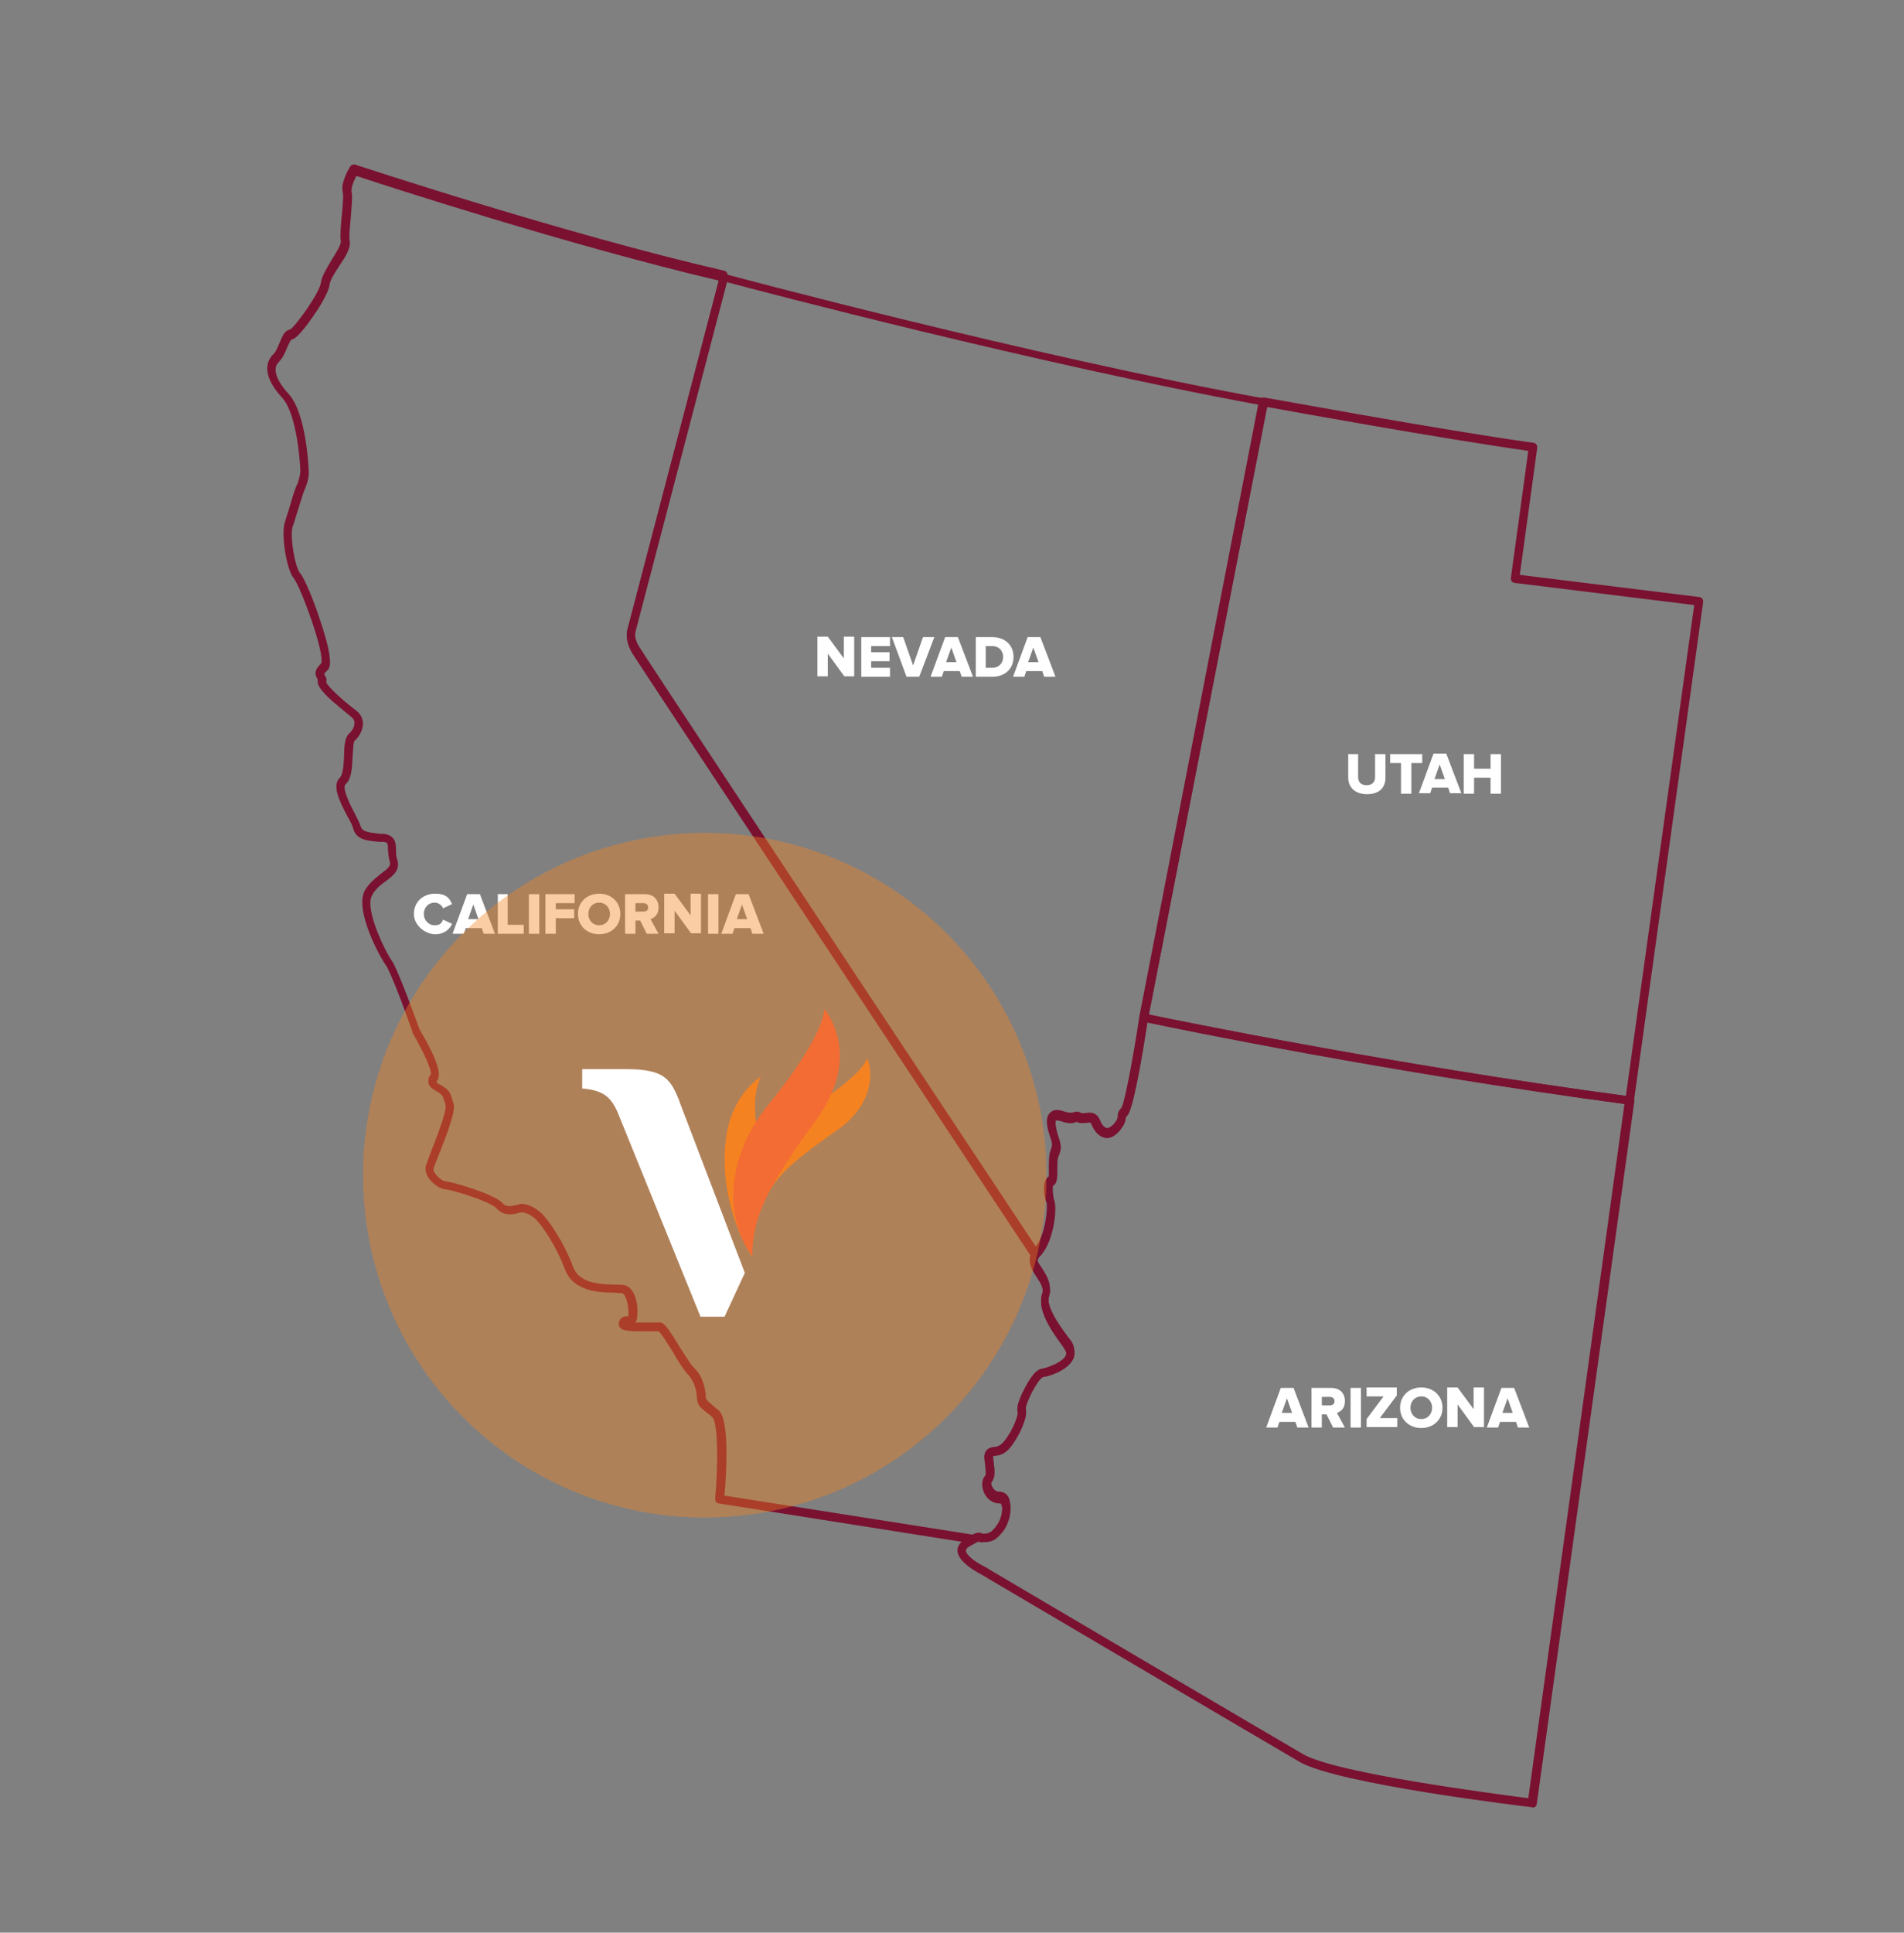 <svg xmlns="http://www.w3.org/2000/svg" id="Layer_1" viewBox="0 0 403.9 409.8"><rect x="0" y="0" width="403.9" height="409.8" fill="#808080" stroke="none"/><defs><style>      .st0, .st1 {        fill: #f58220;      }      .st2 {        fill: #f36c33;      }      .st1 {        opacity: .4;      }      .st3 {        fill: #fff;      }      .st4 {        fill: #7a1131;      }      .st5 {        display: none;      }    </style></defs><g class="st5"><g><path class="st4" d="M206.7,326.3s0,0-.1,0l-53.8-8.5c-.5,0-.8-.5-.7-1,.7-7.5.6-16.2-.6-17.2-.4-.4-.8-.7-1.1-.9-1.5-1.2-2.1-1.6-2.2-3.4,0-1.1-.5-3.2-1.9-4.7-.7-.7-1.8-2.5-3.1-4.6-1-1.6-2.5-4.1-3.1-4.5-.3,0-1.2,0-1.9,0-4.3,0-5.8,0-6.3-1-.2-.4-.2-.8,0-1.2.6-1,1.5-.9,1.9-.9,0,0,0-.2,0-.3.1-2.1-.5-4.2-1.3-4.6-.2,0-1,0-1.7-.1-3,0-8.6-.2-10.4-4.8-1.9-5.1-4.6-9-6-10.4-1.2-1.2-2.7-1.8-3.3-1.7-.1,0-.4,0-.6.1-1.1.3-3.1.8-4.7-.9-1.2-1.3-9.6-4-10.8-4-1,0-2.6-1.1-3.5-2.3-.7-1-.9-2-.6-2.9.1-.4.5-1.2.8-2.2.9-2.3,3.7-9.2,3.3-10.4,0-.2-.1-.5-.2-.7-.4-1.3-.4-1.3-1.2-1.9-.2,0-.3-.2-.5-.3-.8-.5-1.6-.9-1.7-1.8-.1-.6,0-1.2.5-1.8.2-.9-1.6-4.9-3.9-8.8,0,0,0-.1,0-.2-1.7-4.9-4.8-13.1-5.6-14.1-1.1-1.5-6.7-11.6-4.4-15.7,1-1.7,2.4-2.7,3.5-3.6,1.5-1.1,2-1.6,1.8-2.4-.3-1-.3-1.9-.4-2.6,0-1.5-.1-1.6-1.1-1.7-.3,0-.5,0-.8,0-2.4-.2-4.9-.4-5.5-2.9-.1-.5-.6-1.5-1.1-2.5-1.6-3.1-3.4-6.5-1.5-8.2.7-.7.8-2.9.9-4.7,0-2.2.2-3.9,1.1-4.7.7-.6,1.1-1.5,1.1-2.2,0-.5-.2-.9-.7-1.3-1-.8-2.7-2.2-4.2-3.5-2.6-2.4-3-3.4-2.9-4.2,0,0,0-.1-.1-.4-.5-.8-.7-1.8.8-3.2,1-1.8-4.4-16.4-5.8-18-1.5-1.8-2.7-9.1-1.9-11.7.2-.7.5-1.6.8-2.5.8-2.8,1.4-4.7,1.7-5.3.4-.7.8-2.2.8-3.1,0-1.4-.7-12-3.8-15.4-4.9-5.3-3-8.2-2-9.2.6-.5,1-1.6,1.4-2.5.6-1.4,1.1-2.6,2.2-2.8,1.2-.7,6.3-7.9,6.6-10,.2-1.3,1.2-2.9,2.2-4.6.9-1.5,2.1-3.3,2-4.1-.2-1.1,0-3.2.2-5.3.2-2,.4-4.2.2-4.9-.5-2,1.4-5.1,1.6-5.4.2-.3.6-.5,1-.4.4.1,44.2,14.7,78.1,22.5.2,0,.4.2.6.4.1.2.2.5,0,.7l-19.6,74.7s0,0,0,0c0,0-.4,1.4.9,3.6.9,1.5,32.4,49.2,84.4,127.6.2.3.2.6,0,.9-.5.9,0,1.8,1,3.2.9,1.5,2,3.1,1.4,5-.9,2.8,2.2,7,4.3,9.8l.4.5c.9,1.3.7,2.4.4,3.1-1.1,2.5-5.3,3.7-6.4,3.9-1.1.4-3.8,5.6-3.7,6.8.5,1.7-1.4,5.7-3.1,7.8-1.3,1.7-2.5,1.9-3.3,2-.3,0-.4,0-.5.1,0,.3,0,1,.1,1.5.2,1.4.4,2.9-.4,3.8-.2.2-.2.9.1,1.6.3.6.8,1.2,1.5,1.2.9,0,1.6.4,2,1.1.9,1.7.1,4.9-1.2,6.6-1.5,1.9-2.4,2.2-3.6,2.3-.2,0-.3,0-.5,0-.6.1-1,0-1.2-.2-.1,0-.3.1-.7.3-.1,0-.3.1-.4.1ZM153.9,316.2l52.7,8.3c1-.5,1.6-.5,2.1-.2,0,0,0,0,0,0,.2,0,.4,0,.6,0,.8-.1,1.3-.2,2.4-1.6,1.1-1.4,1.5-3.8,1-4.6,0-.2-.2-.2-.3-.2-1.3,0-2.6-.7-3.3-2.1-.6-1.3-.6-2.7.2-3.6.3-.3,0-1.6,0-2.4-.2-1.3-.4-2.4.4-3,.5-.5,1.1-.5,1.5-.6.6,0,1.3-.2,2.1-1.3,1.9-2.4,3-5.6,2.8-6.2-.5-1.4,1.4-4.9,2.3-6.4,1.4-2.3,2.3-2.6,2.9-2.7h0c1.2-.2,4.4-1.4,5-2.8.1-.3.2-.7-.2-1.3l-.3-.5c-2.4-3.3-5.7-7.8-4.5-11.4.4-1.1-.4-2.3-1.2-3.5-.9-1.3-1.8-2.9-1.3-4.5-25.1-37.9-82.9-125-84.2-127.3-1.7-2.8-1.2-4.7-1.1-5.1l19.3-73.8c-31.5-7.3-71-20.2-76.7-22.1-.6,1.1-1.2,2.7-1,3.5.2,1,0,2.7-.2,5.5-.2,1.9-.4,4-.2,4.9.2,1.5-1,3.3-2.2,5.3-.9,1.4-1.9,2.9-2,3.9-.2,1.8-2.7,5.6-3.5,6.7-3.1,4.5-4.2,4.9-4.6,4.9-.2.2-.6,1.1-.8,1.7-.4,1.1-1,2.3-1.8,3.1-1.3,1.3-.6,3.8,2.1,6.7,3.8,4.1,4.3,15.8,4.3,16.7,0,1.3-.6,3-1,3.8-.2.5-1,3.1-1.6,5-.3.9-.5,1.8-.8,2.5-.7,2.1.5,8.8,1.6,10,.8,1,2.9,5.9,4.2,9.8,3.1,9.1,2,10.2,1.5,10.7-.6.5-.6.7-.6.7,0,0,0,.2.1.3.2.3.5.8.3,1.5.3.8,3.2,3.6,6.4,6,.9.7,1.3,1.6,1.4,2.6,0,1.3-.6,2.7-1.7,3.6-.4.3-.4,2.3-.5,3.4-.1,2.3-.2,4.7-1.5,5.9-.8.8,1,4.4,1.9,6.1.6,1.1,1.1,2.1,1.3,2.8.3,1.1,1.4,1.3,4,1.6.3,0,.5,0,.8,0,2.6.3,2.6,2,2.7,3.4,0,.7,0,1.4.3,2.2.6,2.1-.9,3.3-2.4,4.4-1.1.8-2.2,1.7-3,3-1.6,2.8,2.8,11.9,4.2,13.8,1.2,1.6,5.3,12.9,5.9,14.5,2.4,4,5,9,3.8,10.6-.2.3-.2.5-.2.5,0,.1.6.4.9.6.2,0,.3.2.5.3,1.3.8,1.5,1.3,2,2.9,0,.2.1.4.2.6.5,1.5-.9,5.4-3.4,11.6-.4,1-.7,1.7-.8,2.1-.1.4,0,.8.3,1.1.6,1,1.8,1.7,2.2,1.7,1.2,0,10.3,2.7,12.1,4.6.8.9,1.7.7,2.9.4.3,0,.5-.1.8-.2,1.4-.2,3.4.8,4.9,2.3,1.2,1.3,4.2,5.3,6.4,11,1.4,3.6,6,3.6,8.8,3.7,1.1,0,1.9,0,2.4.2,1.9.8,2.6,3.8,2.4,6.3,0,.5-.1,1.1-.4,1.5,1,0,2.2,0,2.9,0,1.3,0,2,0,2.4,0,.9.2,1.7,1.3,4.2,5.3,1.1,1.7,2.3,3.7,2.8,4.2,1.9,1.8,2.4,4.4,2.5,5.8,0,1,.2,1.1,1.5,2.2.3.3.7.6,1.2,1,2.4,2,1.7,13.3,1.3,17.9ZM217.9,298h0ZM217.9,298s0,0,0,0c0,0,0,0,0,0ZM91.8,227.4h0s0,0,0,0ZM62.1,70.1h0Z"></path><path class="st4" d="M324.9,382.1s0,0-.1,0c-1.7-.2-41-4.9-49.1-9.6-7.9-4.5-66.1-38.9-67.6-39.7-.8-.4-4.6-2.5-4.7-4.8,0-.6.2-1.6,1.4-2.4,2.3-1.5,3.1-1.7,3.9-1.2,0,0,0,0,0,0,.2,0,.4,0,.6,0,.8-.1,1.3-.2,2.4-1.6,1.1-1.4,1.5-3.8,1-4.6,0-.2-.2-.2-.3-.2-1.3,0-2.6-.7-3.3-2.1-.6-1.3-.6-2.7.2-3.6.3-.3,0-1.6,0-2.4-.2-1.3-.4-2.4.4-3,.5-.5,1.1-.5,1.5-.6.6,0,1.3-.2,2.1-1.3,1.9-2.4,3-5.6,2.8-6.2-.5-1.4,1.4-4.9,2.3-6.4,1.4-2.3,2.3-2.6,2.9-2.7,1.2-.2,4.4-1.4,5-2.8.1-.3.2-.7-.2-1.3l-.3-.5c-2.4-3.3-5.7-7.8-4.5-11.4.4-1.1-.4-2.3-1.2-3.5-1.1-1.7-2.4-3.8-.4-5.9,2.5-2.7,2.9-9,2.6-9.8-.5-.9-.8-3.5-.2-4.7.2-.4.5-.6.7-.8,0-.4,0-1.2,0-1.8,0-1.3,0-2.6.3-3.5.5-1.3.5-1.5,0-3-.7-2-1.2-4.1,0-5.2.6-.6,1.5-.7,2.7-.3,1.5.5,1.9.3,2.1.3.5-.2,1-.3,1.8.1.2.1.5,0,1,0,.8-.1,2.2-.3,2.9,1.5.4.9,1,1.6,1.5,1.7.5,0,1-.4,1.4-.8.9-1,.9-1.4.9-1.8,0-.5.1-1,.8-1.7.7-1.2,2.5-10.7,3.8-19.4,0-.2.2-.5.4-.6.2-.1.5-.2.7-.1.5.1,49.1,10.3,102.7,17.5.2,0,.4.2.6.3.1.2.2.4.2.7l-20.6,148.5c0,.4-.4.8-.9.8ZM207.8,325.9c-.2,0-.7.3-2.1,1.1-.6.4-.6.7-.6.8,0,1,2.3,2.6,3.8,3.3,0,0,0,0,0,0,.6.4,59.7,35.2,67.6,39.7,7.2,4.1,41.6,8.5,47.5,9.2l20.4-146.8c-49.2-6.6-94.1-15.8-101-17.2-1.3,8.6-3.1,18.5-4.3,19.5q-.2.2-.3.4c0,.7-.2,1.4-1.3,2.8-1.2,1.4-2.3,1.6-3,1.5-1.2-.2-2.2-1.2-2.9-2.8-.2-.5-.3-.5-1-.4-.6,0-1.4.2-2.2-.2,0,0-.1,0-.1,0-.6.3-1.4.5-3.4-.2-.6-.2-.8-.1-.9-.1,0,0-.4.5.5,3.4.6,1.8.8,2.5,0,4.3-.2.5-.2,1.7-.2,2.7,0,1.6,0,3-.9,3.4-.2.6,0,2.4.2,3.1.7,1.3.1,8.6-2.9,11.8-.9,1-.5,1.9.6,3.7.9,1.5,2,3.1,1.4,5-.9,2.8,2.2,7,4.3,9.8l.4.5c.9,1.3.7,2.4.4,3.1-1.1,2.5-5.3,3.8-6.4,3.9-1.1.3-3.8,5.6-3.7,6.8.5,1.7-1.4,5.7-3.1,7.8-1.3,1.7-2.5,1.9-3.3,2-.3,0-.4,0-.5.1,0,.3,0,1,.1,1.5.2,1.4.4,2.9-.4,3.8-.2.2-.2.9.1,1.6.3.6.8,1.2,1.5,1.2.9,0,1.6.4,2,1.1.9,1.7.1,4.9-1.2,6.6-1.5,1.9-2.4,2.2-3.6,2.3-.2,0-.3,0-.5,0-.6.1-1,0-1.2-.2ZM217.9,298s0,0,0,0c0,0,0,0,0,0Z"></path><path class="st4" d="M219.8,266.2c-.3,0-.6-.1-.7-.4-24.9-37.6-83.1-125.4-84.4-127.7-1.7-2.8-1.2-4.7-1.1-5.1l19.6-74.7c0-.2.2-.4.4-.5.2-.1.4-.2.7,0,.6.2,64.9,17.3,114.1,26.3.2,0,.4.2.6.4s.2.4.1.7l-25.3,130.2c-1.3,8.7-3.2,19.4-4.4,20.4q-.2.2-.3.4c0,.7-.2,1.4-1.3,2.8-1.2,1.4-2.3,1.6-3,1.5-1.2-.2-2.2-1.2-2.9-2.8-.2-.5-.3-.5-1-.4-.6,0-1.4.2-2.2-.2,0,0-.1,0-.1,0-.6.3-1.4.5-3.4-.2-.6-.2-.8-.1-.9-.1,0,0-.4.5.5,3.4.6,1.8.8,2.5,0,4.3-.2.5-.2,1.7-.2,2.7,0,1.6,0,3-.9,3.4-.2.6,0,2.4.2,3.1.7,1.3.1,8.6-2.9,11.8-.2.2-.3.3-.4.5-.1.3-.4.5-.7.5,0,0,0,0,0,0ZM154.6,59.7l-19.3,73.9s0,0,0,0c0,0-.4,1.4.9,3.6.9,1.5,32.2,48.8,83.7,126.5,2.3-2.8,2.7-8.8,2.4-9.6-.5-.9-.8-3.5-.2-4.7.2-.4.5-.6.7-.8,0-.4,0-1.2,0-1.8,0-1.3,0-2.6.3-3.5.5-1.3.5-1.5,0-3-.7-2-1.2-4.1,0-5.2.6-.6,1.5-.7,2.7-.3,1.5.5,1.9.3,2.1.3.5-.2,1-.3,1.8.1.2.1.5,0,1,0,.8-.1,2.2-.3,2.9,1.5.4.9,1,1.6,1.5,1.7.5,0,1-.4,1.4-.8.9-1,.9-1.4.9-1.8,0-.5.1-1,.8-1.7.7-1.2,2.5-10.7,3.8-19.4l25.2-129.4c-46.1-8.4-104.7-23.9-112.5-25.9ZM228.4,236.8h0,0Z"></path><path class="st4" d="M345.5,233.5s0,0-.1,0c-53.6-7.2-102.3-17.4-102.8-17.5-.5-.1-.8-.6-.7-1l25.3-130.2c0-.5.6-.8,1-.7.4,0,36.3,6.7,57,9.6.5,0,.8.5.8,1l-3.7,26.9,38,4.7c.2,0,.5.2.6.3.1.2.2.4.2.7l-14.7,105.6c0,.4-.4.8-.9.8ZM243.9,214.4c6.7,1.4,51.6,10.6,100.9,17.2l14.4-103.8-38-4.7c-.2,0-.5-.2-.6-.3-.1-.2-.2-.4-.2-.7l3.7-26.9c-19-2.7-49.7-8.3-55.3-9.3l-25,128.5Z"></path></g><g><path class="st3" d="M88.4,193.2c0-2.6,1.9-4.3,4.5-4.3s3.1,1.1,3.6,2.2l-1.8.9c-.3-.7-1-1.2-1.8-1.2-1.4,0-2.3,1-2.3,2.4s1,2.4,2.3,2.4,1.5-.5,1.8-1.2l1.8.9c-.5,1.1-1.6,2.2-3.6,2.2s-4.5-1.8-4.5-4.3Z"></path><path class="st3" d="M102.6,196.2h-3.3l-.4,1.2h-2.4l3.1-8.3h2.7l3.1,8.3h-2.4l-.4-1.2ZM99.9,194.3h2.1l-1.1-3.1-1.1,3.1Z"></path><path class="st3" d="M106.1,189h2.1v6.5h3.3v1.9h-5.5v-8.3Z"></path><path class="st3" d="M112.7,189h2.1v8.3h-2.1v-8.3Z"></path><path class="st3" d="M116.3,189h6.1v1.9h-4v1.3h3.9v1.9h-3.9v3.3h-2.1v-8.3Z"></path><path class="st3" d="M127.6,188.9c2.5,0,4.4,1.8,4.4,4.3s-1.9,4.3-4.4,4.3-4.5-1.8-4.5-4.3,1.9-4.3,4.5-4.3ZM127.6,190.8c-1.4,0-2.3,1-2.3,2.4s.9,2.4,2.3,2.4,2.3-1.1,2.3-2.4-.9-2.4-2.3-2.4Z"></path><path class="st3" d="M136.4,194.6h-1.1v2.8h-2.1v-8.3h4.2c1.8,0,2.9,1.2,2.9,2.8s-.9,2.2-1.7,2.5l1.7,3.1h-2.5l-1.4-2.8ZM137,190.9h-1.7v1.8h1.7c.6,0,1-.3,1-.9s-.5-.9-1-.9Z"></path><path class="st3" d="M143.5,192.5v4.8h-2.1v-8.3h2.2l3.4,4.6v-4.6h2.2v8.3h-2.1l-3.5-4.8Z"></path><path class="st3" d="M150.6,189h2.1v8.3h-2.1v-8.3Z"></path><path class="st3" d="M159.5,196.2h-3.3l-.4,1.2h-2.4l3.1-8.3h2.7l3.1,8.3h-2.4l-.4-1.2ZM156.8,194.3h2.1l-1.1-3.1-1.1,3.1Z"></path></g><g><path class="st3" d="M176,138.2v4.8h-2.1v-8.3h2.2l3.4,4.6v-4.6h2.2v8.3h-2.1l-3.5-4.8Z"></path><path class="st3" d="M183.1,134.7h6.1v1.9h-4v1.3h3.9v1.9h-3.9v1.4h4v1.9h-6.1v-8.3Z"></path><path class="st3" d="M189.5,134.7h2.4l2,6,2.1-6h2.4l-3.1,8.3h-2.7l-3.1-8.3Z"></path><path class="st3" d="M203.8,141.8h-3.3l-.4,1.2h-2.4l3.1-8.3h2.7l3.1,8.3h-2.4l-.4-1.2ZM201.1,139.9h2.1l-1.1-3.1-1.1,3.1Z"></path><path class="st3" d="M207.3,134.7h3.5c2.6,0,4.5,1.6,4.5,4.2s-1.9,4.2-4.5,4.2h-3.5v-8.3ZM210.8,141.1c1.5,0,2.3-1.1,2.3-2.3s-.8-2.3-2.3-2.3h-1.4v4.6h1.3Z"></path><path class="st3" d="M221.2,141.8h-3.3l-.4,1.2h-2.4l3.1-8.3h2.7l3.1,8.3h-2.4l-.4-1.2ZM218.5,139.9h2.1l-1.1-3.1-1.1,3.1Z"></path></g><ellipse class="st1" cx="95.6" cy="119.1" rx="76.3" ry="76.4"></ellipse><g><path class="st3" d="M274.8,300.6h-3.3l-.4,1.2h-2.4l3.1-8.3h2.7l3.1,8.3h-2.4l-.4-1.2ZM272.1,298.7h2.1l-1.1-3.1-1.1,3.1Z"></path><path class="st3" d="M281.5,299h-1.1v2.8h-2.1v-8.3h4.2c1.8,0,2.9,1.2,2.9,2.8s-.9,2.2-1.7,2.5l1.7,3.1h-2.5l-1.4-2.8ZM282.1,295.3h-1.7v1.8h1.7c.6,0,1-.3,1-.9s-.5-.9-1-.9Z"></path><path class="st3" d="M286.5,293.4h2.1v8.3h-2.1v-8.3Z"></path><path class="st3" d="M289.9,300l3.5-4.7h-3.5v-1.9h6.4v1.7l-3.6,4.7h3.6v1.9h-6.5v-1.7Z"></path><path class="st3" d="M301.5,293.3c2.5,0,4.4,1.8,4.4,4.3s-1.9,4.3-4.4,4.3-4.5-1.8-4.5-4.3,1.9-4.3,4.5-4.3ZM301.5,295.2c-1.4,0-2.3,1-2.3,2.4s.9,2.4,2.3,2.4,2.3-1.1,2.3-2.4-.9-2.4-2.3-2.4Z"></path><path class="st3" d="M309.1,296.9v4.8h-2.1v-8.3h2.2l3.4,4.6v-4.6h2.2v8.3h-2.1l-3.5-4.8Z"></path><path class="st3" d="M321.5,300.6h-3.3l-.4,1.2h-2.4l3.1-8.3h2.7l3.1,8.3h-2.4l-.4-1.2ZM318.7,298.7h2.1l-1.1-3.1-1.1,3.1Z"></path></g><g><path class="st3" d="M285.9,159.4h2.2v4.9c0,1,.6,1.7,1.8,1.7s1.7-.7,1.7-1.7v-4.9h2.2v4.9c0,2.1-1.3,3.5-3.9,3.5s-3.9-1.5-3.9-3.5v-5Z"></path><path class="st3" d="M297.2,161.2h-2.3v-1.9h6.8v1.9h-2.3v6.5h-2.1v-6.5Z"></path><path class="st3" d="M307.1,166.5h-3.3l-.4,1.2h-2.4l3.1-8.3h2.7l3.1,8.3h-2.4l-.4-1.2ZM304.4,164.6h2.1l-1.1-3.1-1.1,3.1Z"></path><path class="st3" d="M316.2,164.4h-3.5v3.3h-2.1v-8.3h2.1v3.1h3.5v-3.1h2.1v8.3h-2.1v-3.3Z"></path></g><g><path class="st0" d="M126.5,98.9h0s3.5,8.3-6.5,15.3c-10,7-13.7,10.4-15.7,16.1h0s-3.2-7.8,4.3-16.2c1.6-1.8,3.6-3.4,5.7-4.7,3.4-2.1,10.7-6.9,12.3-10.6Z"></path><path class="st0" d="M102.2,140.8h0c-1-3.5-.6-7.2,1.3-10.3s2.1-5,1.1-9.5c-2.2-9.7-2.5-13.7-.6-18.2h0s-6.3,3.8-7.4,13.2c-1.5,12.4,4.1,23.2,5.6,24.8Z"></path><path class="st2" d="M117.3,88.5h0s8.5,9.4-1.6,23.4c-10.1,14-13.5,20.3-13.5,28.9h0s-8.1-9.3-1.4-24.4c1.3-2.9,3-5.5,4.9-7.9,3.5-4.3,11.2-14.3,11.6-20Z"></path><path class="st3" d="M86.7,107.9c-1.9-4.6-3.1-6.7-11.4-6.7h-9.2v4.1c4.2.4,6.1,1.5,7.7,5.5l17.4,42.7h5.1l4.3-9.3-13.9-36.3Z"></path></g></g><g><g><path class="st4" d="M206.5,327.3s0,0-.1,0l-53.9-8.5c-.5,0-.8-.5-.8-1,.7-7.5.6-16.2-.6-17.3-.4-.4-.8-.7-1.1-.9-1.5-1.2-2.1-1.6-2.2-3.5,0-1.1-.5-3.2-1.9-4.7-.7-.7-1.9-2.5-3.1-4.6-1-1.6-2.5-4.1-3.1-4.5-.3,0-1.2,0-1.9,0-4.3,0-5.9,0-6.4-1-.2-.4-.2-.8,0-1.3.6-1,1.5-.9,1.9-.9,0,0,0-.2,0-.3.1-2.1-.5-4.2-1.3-4.6-.2,0-1,0-1.7-.1-3,0-8.6-.2-10.4-4.8-1.9-5.1-4.7-9.1-6-10.5-1.2-1.3-2.7-1.8-3.3-1.7-.1,0-.4,0-.6.1-1.1.3-3.1.8-4.7-1-1.2-1.4-9.7-4-10.8-4-1,0-2.6-1.1-3.5-2.3-.7-1-.9-2-.6-2.9.1-.4.5-1.2.8-2.2.9-2.3,3.7-9.2,3.3-10.5,0-.2-.1-.5-.2-.7-.4-1.3-.4-1.3-1.2-1.9-.2-.1-.3-.2-.5-.3-.8-.5-1.6-.9-1.7-1.8-.1-.6,0-1.2.5-1.8.2-.9-1.6-4.9-3.9-8.8,0,0,0-.1,0-.2-1.7-4.9-4.8-13.1-5.7-14.2-1.1-1.5-6.7-11.6-4.4-15.8,1-1.7,2.4-2.7,3.5-3.6,1.5-1.1,2-1.6,1.8-2.4-.3-1-.3-1.9-.4-2.6,0-1.5-.1-1.6-1.1-1.7-.3,0-.5,0-.8,0-2.4-.2-4.9-.4-5.5-2.9-.1-.5-.6-1.5-1.2-2.5-1.6-3.1-3.4-6.5-1.6-8.2.7-.7.8-2.9.9-4.7,0-2.2.2-3.9,1.1-4.7.7-.6,1.1-1.5,1.1-2.2,0-.5-.2-.9-.7-1.3-1-.8-2.7-2.2-4.2-3.5-2.6-2.4-3-3.4-2.9-4.2,0,0,0-.1-.1-.4-.5-.8-.7-1.8.8-3.2,1-1.8-4.4-16.5-5.8-18.1-1.5-1.8-2.7-9.1-1.9-11.8.2-.7.5-1.6.8-2.5.8-2.8,1.4-4.7,1.7-5.3.4-.7.8-2.2.8-3.2,0-1.4-.7-12-3.8-15.4-4.9-5.3-3-8.2-2-9.2.6-.5,1-1.6,1.4-2.5.6-1.4,1.1-2.7,2.2-2.8,1.2-.7,6.4-7.9,6.6-10.1.2-1.3,1.2-2.9,2.2-4.6.9-1.5,2.1-3.3,2-4.1-.2-1.1,0-3.2.2-5.4.2-2,.4-4.2.2-5-.5-2,1.4-5.1,1.6-5.4.2-.3.6-.5,1-.4.4.1,44.4,14.7,78.3,22.5.2,0,.4.2.6.4.1.2.2.5,0,.7l-19.6,74.9s0,0,0,0c0,0-.4,1.4.9,3.6.9,1.5,32.5,49.4,84.6,127.9.2.3.2.6,0,.9-.5.9,0,1.8,1,3.2.9,1.5,2,3.1,1.4,5-.9,2.8,2.2,7,4.3,9.8l.4.5c.9,1.3.7,2.4.4,3.1-1.1,2.5-5.3,3.7-6.4,3.9-1.1.4-3.8,5.6-3.7,6.8.5,1.7-1.4,5.7-3.1,7.9-1.3,1.7-2.5,1.9-3.3,2-.3,0-.4,0-.5.1,0,.3,0,1,.1,1.5.2,1.4.4,2.9-.4,3.9-.2.2-.2.9.1,1.6.3.6.8,1.2,1.5,1.2.9,0,1.6.4,2,1.1.9,1.7.1,4.9-1.2,6.6-1.5,1.9-2.4,2.2-3.6,2.3-.2,0-.3,0-.5,0-.6.1-1,0-1.2-.2-.1,0-.3.1-.7.3-.1,0-.3.1-.4.1ZM153.5,317.1l52.8,8.3c1-.5,1.6-.5,2.1-.2,0,0,0,0,0,0,.2,0,.4,0,.6,0,.8-.1,1.3-.2,2.4-1.7,1.1-1.4,1.5-3.8,1-4.6,0-.2-.2-.2-.3-.2-1.3,0-2.6-.7-3.3-2.2-.6-1.3-.6-2.7.2-3.6.3-.3,0-1.6,0-2.4-.2-1.3-.4-2.4.4-3.1.5-.5,1.1-.5,1.5-.6.6,0,1.3-.2,2.2-1.3,1.9-2.4,3-5.6,2.8-6.2-.5-1.4,1.4-4.9,2.3-6.4,1.4-2.3,2.3-2.6,2.9-2.7h0c1.2-.2,4.4-1.4,5-2.8.1-.3.2-.7-.2-1.3l-.3-.5c-2.4-3.3-5.7-7.8-4.5-11.4.4-1.1-.4-2.3-1.2-3.5-.9-1.3-1.8-2.9-1.3-4.5-25.2-38-83.1-125.4-84.4-127.6-1.7-2.8-1.2-4.7-1.1-5.1l19.4-74c-31.6-7.4-71.2-20.3-76.9-22.2-.6,1.1-1.2,2.7-1,3.5.2,1,0,2.7-.2,5.5-.2,1.9-.4,4-.2,4.9.2,1.5-1,3.4-2.3,5.3-.9,1.4-1.9,2.9-2,3.9-.2,1.8-2.7,5.6-3.5,6.7-3.1,4.5-4.2,4.9-4.6,4.9-.2.2-.6,1.1-.9,1.7-.4,1.1-1,2.3-1.8,3.1-1.3,1.3-.6,3.8,2.1,6.7,3.8,4.1,4.3,15.8,4.3,16.8,0,1.3-.6,3-1,3.8-.2.5-1,3.1-1.6,5-.3.9-.5,1.8-.8,2.5-.7,2.1.5,8.8,1.6,10,.9,1,2.9,5.9,4.2,9.9,3.1,9.2,2,10.2,1.5,10.7-.6.5-.6.7-.6.7,0,0,0,.2.1.3.2.3.5.8.3,1.5.3.8,3.2,3.6,6.4,6,.9.7,1.3,1.6,1.4,2.6,0,1.3-.6,2.7-1.7,3.7-.4.3-.4,2.3-.5,3.4-.1,2.3-.2,4.8-1.5,5.9-.8.8,1,4.4,1.9,6.1.6,1.2,1.1,2.1,1.3,2.8.3,1.1,1.4,1.3,4,1.6.3,0,.5,0,.8,0,2.6.3,2.7,2,2.7,3.4,0,.7,0,1.4.3,2.2.6,2.1-.9,3.3-2.4,4.4-1.1.8-2.3,1.7-3,3.1-1.6,2.9,2.9,12,4.2,13.8,1.2,1.6,5.3,12.9,5.9,14.6,2.4,4,5,9.1,3.8,10.7-.2.3-.2.5-.2.5,0,.1.6.4.9.6.2,0,.3.2.5.3,1.3.8,1.5,1.3,2,2.9,0,.2.1.4.2.6.5,1.5-.9,5.4-3.4,11.7-.4,1-.7,1.7-.8,2.1-.1.4,0,.8.3,1.1.6,1,1.8,1.7,2.2,1.7,1.2,0,10.4,2.7,12.1,4.6.8.9,1.7.7,2.9.4.3,0,.5-.1.8-.2,1.4-.2,3.5.8,4.9,2.3,1.2,1.3,4.2,5.3,6.4,11.1,1.4,3.6,6,3.6,8.8,3.7,1.1,0,1.9,0,2.4.2,1.9.8,2.6,3.8,2.4,6.3,0,.5-.1,1.1-.4,1.5,1,0,2.2,0,2.9,0,1.3,0,2,0,2.4,0,.9.2,1.7,1.3,4.2,5.4,1.1,1.7,2.3,3.7,2.9,4.2,1.9,1.8,2.4,4.4,2.5,5.8,0,1,.2,1.1,1.5,2.2.3.3.7.6,1.2,1,2.4,2,1.7,13.4,1.3,18ZM217.7,298.9h0ZM217.7,298.8s0,0,0,0c0,0,0,0,0,0ZM91.2,228.1h0s0,0,0,0ZM61.4,70.3h0Z"></path><path class="st4" d="M325,383.2s0,0-.1,0c-1.7-.2-41.1-4.9-49.2-9.6-7.9-4.6-66.3-39-67.8-39.9-.8-.4-4.6-2.5-4.8-4.8,0-.6.2-1.6,1.4-2.4,2.3-1.5,3.1-1.7,3.9-1.2,0,0,0,0,0,0,.2,0,.4,0,.6,0,.8-.1,1.3-.2,2.4-1.7,1.1-1.4,1.5-3.8,1-4.6,0-.2-.2-.2-.3-.2-1.3,0-2.6-.7-3.3-2.2-.6-1.3-.6-2.7.2-3.6.3-.3,0-1.6,0-2.4-.2-1.3-.4-2.4.4-3.1.5-.5,1.1-.5,1.5-.6.6,0,1.3-.2,2.2-1.3,1.9-2.4,3-5.6,2.8-6.2-.5-1.4,1.4-4.9,2.3-6.4,1.4-2.3,2.3-2.6,2.9-2.7,1.2-.2,4.4-1.4,5-2.8.1-.3.2-.7-.2-1.3l-.3-.5c-2.4-3.3-5.7-7.8-4.5-11.4.4-1.1-.4-2.3-1.2-3.5-1.1-1.7-2.4-3.8-.4-5.9,2.5-2.7,2.9-9,2.6-9.8-.5-.9-.8-3.5-.2-4.7.2-.4.5-.6.7-.8,0-.4,0-1.2,0-1.8,0-1.3,0-2.6.3-3.5.5-1.3.5-1.5,0-3-.7-2-1.2-4.1,0-5.2.6-.6,1.5-.7,2.7-.3,1.5.5,1.9.3,2.1.3.5-.2,1-.3,1.8.1.2.1.5,0,1,0,.8-.1,2.2-.3,2.9,1.5.4,1,1,1.6,1.5,1.7.5,0,1-.4,1.4-.8.9-1,.9-1.4.9-1.8,0-.5.1-1,.8-1.7.7-1.2,2.5-10.7,3.8-19.4,0-.2.2-.5.4-.6.2-.1.5-.2.7-.1.5.1,49.2,10.4,103,17.5.2,0,.4.2.6.3.1.2.2.4.2.7l-20.7,149c0,.4-.4.8-.9.8ZM207.6,326.9c-.2,0-.7.3-2.1,1.1-.6.4-.6.7-.6.8,0,1,2.3,2.6,3.8,3.3,0,0,0,0,0,0,.6.4,59.9,35.3,67.8,39.9,7.2,4.1,41.7,8.5,47.7,9.3l20.4-147.2c-49.4-6.6-94.3-15.8-101.3-17.3-1.3,8.6-3.1,18.6-4.3,19.5q-.2.2-.3.4c0,.7-.2,1.4-1.3,2.8-1.2,1.4-2.3,1.6-3,1.5-1.2-.2-2.3-1.2-2.9-2.8-.2-.5-.3-.5-1-.4-.6,0-1.4.2-2.2-.2,0,0-.1,0-.1,0-.6.3-1.4.5-3.4-.2-.6-.2-.8-.1-.9-.1,0,0-.4.5.5,3.4.6,1.8.8,2.5,0,4.3-.2.5-.2,1.7-.2,2.7,0,1.6,0,3-.9,3.4-.2.6,0,2.4.2,3.1.7,1.3.1,8.6-2.9,11.8-.9,1-.5,1.9.6,3.7.9,1.5,2,3.1,1.4,5-.9,2.8,2.2,7,4.3,9.8l.4.5c.9,1.3.7,2.4.4,3.1-1.1,2.5-5.3,3.8-6.4,3.9-1.1.3-3.8,5.6-3.7,6.8.5,1.7-1.4,5.7-3.1,7.9-1.3,1.7-2.5,1.9-3.3,2-.3,0-.4,0-.5.1,0,.3,0,1,.1,1.5.2,1.4.4,2.9-.4,3.9-.2.2-.2.9.1,1.6.3.6.8,1.2,1.5,1.2.9,0,1.6.4,2,1.1.9,1.7.1,4.9-1.2,6.6-1.5,1.9-2.4,2.2-3.6,2.3-.2,0-.3,0-.5,0-.6.1-1,0-1.2-.2ZM217.7,298.8s0,0,0,0c0,0,0,0,0,0Z"></path><path class="st4" d="M219.6,267c-.3,0-.6-.1-.7-.4-25-37.7-83.3-125.8-84.7-128-1.7-2.8-1.2-4.7-1.1-5.1l19.6-74.9c0-.2.2-.4.4-.5.2-.1.5-.2.7,0,.6.2,65.1,17.4,114.4,26.4.2,0,.4.2.6.4s.2.4.1.7l-25.4,130.6c-1.3,8.7-3.2,19.4-4.4,20.4q-.2.2-.3.4c0,.7-.2,1.4-1.3,2.8-1.2,1.4-2.3,1.6-3,1.5-1.2-.2-2.3-1.2-2.9-2.8-.2-.5-.3-.5-1-.4-.6,0-1.4.2-2.2-.2,0,0-.1,0-.1,0-.6.3-1.4.5-3.4-.2-.6-.2-.8-.1-.9-.1,0,0-.4.5.5,3.4.6,1.8.8,2.5,0,4.3-.2.5-.2,1.7-.2,2.7,0,1.6,0,3-.9,3.4-.2.6,0,2.4.2,3.1.7,1.3.1,8.6-2.9,11.8-.2.2-.3.3-.4.5-.1.3-.4.5-.7.5,0,0,0,0,0,0ZM154.2,59.9l-19.4,74.1s0,0,0,0c0,0-.4,1.4.9,3.6.9,1.5,32.3,48.9,83.9,126.9,2.3-2.8,2.7-8.8,2.4-9.6-.5-.9-.8-3.5-.2-4.7.2-.4.5-.6.7-.8,0-.4,0-1.2,0-1.8,0-1.3,0-2.6.3-3.5.5-1.3.5-1.5,0-3-.7-2-1.2-4.1,0-5.2.6-.6,1.5-.7,2.7-.3,1.5.5,1.9.3,2.1.3.5-.2,1-.3,1.8.1.2.1.5,0,1,0,.8-.1,2.2-.3,2.9,1.5.4,1,1,1.6,1.5,1.7.5,0,1-.4,1.4-.8.9-1,.9-1.4.9-1.8,0-.5.1-1,.8-1.7.7-1.2,2.5-10.7,3.8-19.4l25.2-129.7c-46.2-8.5-105-23.9-112.8-26ZM228.2,237.6h0,0Z"></path><path class="st4" d="M345.7,234.2s0,0-.1,0c-53.8-7.2-102.6-17.5-103.1-17.6-.5-.1-.8-.6-.7-1l25.4-130.6c0-.5.6-.8,1-.7.4,0,36.4,6.7,57.1,9.6.5,0,.8.5.8,1l-3.7,27,38.1,4.7c.2,0,.5.2.6.3.1.2.2.4.2.7l-14.7,105.9c0,.4-.4.8-.9.8ZM243.7,215.1c6.7,1.4,51.8,10.6,101.2,17.3l14.5-104.1-38.1-4.7c-.2,0-.5-.2-.6-.3-.1-.2-.2-.4-.2-.7l3.7-27c-19-2.7-49.9-8.3-55.4-9.3l-25.1,128.9Z"></path></g><g><path class="st3" d="M87.8,193.8c0-2.6,2-4.3,4.5-4.3s3.1,1.1,3.6,2.2l-1.9.9c-.3-.7-1-1.2-1.8-1.2-1.4,0-2.3,1.1-2.3,2.4s1,2.4,2.3,2.4,1.5-.6,1.8-1.2l1.9.9c-.5,1.1-1.6,2.2-3.6,2.2s-4.5-1.8-4.5-4.3Z"></path><path class="st3" d="M102.1,196.8h-3.3l-.4,1.2h-2.4l3.1-8.4h2.7l3.2,8.4h-2.4l-.4-1.2ZM99.4,194.9h2.1l-1.1-3.1-1.1,3.1Z"></path><path class="st3" d="M105.5,189.6h2.2v6.5h3.4v1.9h-5.5v-8.4Z"></path><path class="st3" d="M112.2,189.6h2.2v8.4h-2.2v-8.4Z"></path><path class="st3" d="M115.8,189.6h6.1v1.9h-4v1.3h3.9v1.9h-3.9v3.3h-2.2v-8.4Z"></path><path class="st3" d="M127.1,189.5c2.6,0,4.5,1.8,4.5,4.3s-1.9,4.3-4.5,4.3-4.5-1.8-4.5-4.3,1.9-4.3,4.5-4.3ZM127.1,191.4c-1.4,0-2.3,1.1-2.3,2.4s.9,2.4,2.3,2.4,2.3-1.1,2.3-2.4-.9-2.4-2.3-2.4Z"></path><path class="st3" d="M135.9,195.2h-1.1v2.8h-2.2v-8.4h4.2c1.9,0,2.9,1.2,2.9,2.8s-.9,2.2-1.7,2.5l1.7,3.1h-2.5l-1.4-2.8ZM136.5,191.5h-1.7v1.8h1.7c.6,0,1-.3,1-.9s-.5-.9-1-.9Z"></path><path class="st3" d="M143.1,193.1v4.8h-2.2v-8.4h2.2l3.4,4.6v-4.6h2.2v8.4h-2.1l-3.5-4.8Z"></path><path class="st3" d="M150.2,189.6h2.2v8.4h-2.2v-8.4Z"></path><path class="st3" d="M159.1,196.8h-3.3l-.4,1.2h-2.4l3.1-8.4h2.7l3.2,8.4h-2.4l-.4-1.2ZM156.4,194.9h2.1l-1.1-3.1-1.1,3.1Z"></path></g><g><path class="st3" d="M175.6,138.6v4.8h-2.2v-8.4h2.2l3.4,4.6v-4.6h2.2v8.4h-2.1l-3.5-4.8Z"></path><path class="st3" d="M182.7,135.1h6.1v1.9h-4v1.3h3.9v1.9h-3.9v1.4h4v1.9h-6.1v-8.4Z"></path><path class="st3" d="M189.2,135.1h2.4l2.1,6,2.1-6h2.4l-3.2,8.4h-2.7l-3.1-8.4Z"></path><path class="st3" d="M203.5,142.3h-3.3l-.4,1.2h-2.4l3.1-8.4h2.7l3.2,8.4h-2.4l-.4-1.2ZM200.8,140.4h2.1l-1.1-3.1-1.1,3.1Z"></path><path class="st3" d="M207,135.1h3.5c2.6,0,4.5,1.6,4.5,4.2s-1.9,4.2-4.5,4.2h-3.5v-8.4ZM210.5,141.6c1.5,0,2.3-1.1,2.3-2.3s-.8-2.3-2.3-2.3h-1.4v4.6h1.4Z"></path><path class="st3" d="M221,142.3h-3.3l-.4,1.2h-2.4l3.1-8.4h2.7l3.2,8.4h-2.4l-.4-1.2ZM218.2,140.4h2.1l-1.1-3.1-1.1,3.1Z"></path></g><ellipse class="st1" cx="149.5" cy="249.2" rx="72.5" ry="72.6"></ellipse><g><path class="st3" d="M274.7,301.5h-3.3l-.4,1.2h-2.4l3.1-8.4h2.7l3.2,8.4h-2.4l-.4-1.2ZM272,299.6h2.1l-1.1-3.1-1.1,3.1Z"></path><path class="st3" d="M281.5,299.9h-1.1v2.8h-2.2v-8.4h4.2c1.9,0,2.9,1.2,2.9,2.8s-.9,2.2-1.7,2.5l1.7,3.1h-2.5l-1.4-2.8ZM282.1,296.2h-1.7v1.8h1.7c.6,0,1-.3,1-.9s-.5-.9-1-.9Z"></path><path class="st3" d="M286.5,294.3h2.2v8.4h-2.2v-8.4Z"></path><path class="st3" d="M289.9,300.9l3.6-4.8h-3.6v-1.9h6.4v1.7l-3.6,4.8h3.7v1.9h-6.5v-1.7Z"></path><path class="st3" d="M301.5,294.2c2.6,0,4.5,1.8,4.5,4.3s-1.9,4.3-4.5,4.3-4.5-1.8-4.5-4.3,1.9-4.3,4.5-4.3ZM301.5,296.1c-1.4,0-2.3,1.1-2.3,2.4s.9,2.4,2.3,2.4,2.3-1.1,2.3-2.4-.9-2.4-2.3-2.4Z"></path><path class="st3" d="M309.2,297.8v4.8h-2.2v-8.4h2.2l3.4,4.6v-4.6h2.2v8.4h-2.1l-3.5-4.8Z"></path><path class="st3" d="M321.5,301.5h-3.3l-.4,1.2h-2.4l3.1-8.4h2.7l3.2,8.4h-2.4l-.4-1.2ZM318.8,299.6h2.1l-1.1-3.1-1.1,3.1Z"></path></g><g><path class="st3" d="M285.9,159.9h2.2v4.9c0,1,.6,1.7,1.8,1.7s1.8-.7,1.8-1.7v-4.9h2.2v5c0,2.1-1.3,3.5-3.9,3.5s-4-1.5-4-3.5v-5Z"></path><path class="st3" d="M297.2,161.8h-2.3v-1.9h6.8v1.9h-2.3v6.5h-2.2v-6.5Z"></path><path class="st3" d="M307.1,167h-3.3l-.4,1.2h-2.4l3.1-8.4h2.7l3.2,8.4h-2.4l-.4-1.2ZM304.4,165.2h2.1l-1.1-3.1-1.1,3.1Z"></path><path class="st3" d="M316.2,164.9h-3.5v3.4h-2.2v-8.4h2.2v3.1h3.5v-3.1h2.2v8.4h-2.2v-3.4Z"></path></g><g><path class="st0" d="M184,224.4h0s3.5,8.3-6.5,15.3c-10,7-13.8,10.4-15.8,16.2h0s-3.2-7.8,4.3-16.2c1.6-1.8,3.6-3.4,5.7-4.7,3.4-2.1,10.7-6.9,12.3-10.6Z"></path><path class="st0" d="M159.6,266.4h0c-1-3.5-.6-7.2,1.3-10.3s2.1-5,1.1-9.5c-2.2-9.7-2.5-13.8-.6-18.3h0s-6.3,3.8-7.4,13.2c-1.6,12.4,4.1,23.3,5.6,24.9Z"></path><path class="st2" d="M174.8,213.9h0s8.5,9.5-1.6,23.5c-10.2,14-13.6,20.4-13.6,28.9h0s-8.1-9.3-1.4-24.4c1.3-2.9,3-5.5,5-7.9,3.5-4.3,11.2-14.4,11.7-20.1Z"></path><path class="st3" d="M144.1,233.4c-1.9-4.6-3.1-6.7-11.4-6.7h-9.2v4.1c4.2.4,6.1,1.5,7.7,5.5l17.4,42.9h5.1l4.3-9.3-13.9-36.4Z"></path></g></g><g class="st5"><g><path class="st4" d="M207.7,328.1s0,0-.1,0l-54.1-8.5c-.5,0-.8-.5-.8-1,.7-7.5.6-16.3-.6-17.3-.4-.4-.8-.7-1.1-.9-1.5-1.2-2.1-1.7-2.2-3.5,0-1.1-.5-3.3-2-4.7-.7-.7-1.9-2.5-3.1-4.6-1-1.6-2.5-4.1-3.1-4.6-.3,0-1.2,0-1.9,0-4.3,0-5.9,0-6.4-1-.2-.4-.2-.9,0-1.3.6-1,1.5-.9,1.9-.9,0,0,0-.2,0-.3.1-2.1-.5-4.3-1.3-4.6-.2,0-1,0-1.7-.1-3,0-8.7-.2-10.5-4.9-2-5.1-4.7-9.1-6-10.5-1.2-1.3-2.7-1.8-3.3-1.8-.1,0-.4,0-.6.1-1.1.3-3.1.8-4.7-1-1.2-1.4-9.7-4-10.9-4-1,0-2.6-1.1-3.5-2.3-.7-1-.9-2-.6-2.9.1-.4.5-1.2.8-2.2.9-2.3,3.7-9.3,3.3-10.5,0-.2-.1-.5-.2-.7-.4-1.3-.4-1.3-1.2-1.9-.2-.1-.3-.2-.5-.3-.8-.5-1.6-.9-1.7-1.8-.1-.6,0-1.2.5-1.8.2-.9-1.6-4.9-3.9-8.8,0,0,0-.1,0-.2-1.8-4.9-4.8-13.1-5.7-14.2-1.1-1.5-6.8-11.7-4.4-15.8,1-1.7,2.4-2.8,3.5-3.6,1.5-1.1,2-1.6,1.8-2.4-.3-1-.3-1.9-.4-2.6,0-1.5-.1-1.6-1.1-1.7-.3,0-.5,0-.8,0-2.4-.2-4.9-.4-5.5-2.9-.1-.5-.6-1.5-1.2-2.5-1.6-3.1-3.4-6.6-1.6-8.3.7-.7.8-2.9.9-4.7,0-2.2.2-3.9,1.1-4.7.7-.6,1.1-1.5,1.1-2.3,0-.5-.2-.9-.7-1.3-1-.8-2.7-2.2-4.2-3.5-2.6-2.5-3.1-3.4-2.9-4.2,0,0,0-.1-.1-.4-.5-.8-.7-1.8.8-3.2,1-1.8-4.4-16.5-5.9-18.1-1.5-1.8-2.8-9.2-1.9-11.8.2-.7.5-1.6.8-2.5.8-2.8,1.4-4.7,1.7-5.3.4-.7.8-2.2.9-3.2,0-1.5-.7-12.1-3.8-15.5-4.9-5.3-3.1-8.2-2-9.2.6-.5,1-1.6,1.4-2.5.6-1.4,1.1-2.7,2.3-2.8,1.2-.7,6.4-8,6.6-10.1.2-1.3,1.2-2.9,2.3-4.6.9-1.5,2.1-3.3,2-4.2-.2-1.1,0-3.2.2-5.4.2-2,.4-4.2.2-5-.5-2,1.4-5.1,1.6-5.4.2-.3.6-.5,1-.4.4.1,44.5,14.8,78.6,22.6.2,0,.4.2.6.4.1.2.2.5.1.7l-19.7,75.2s0,0,0,0c0,0-.4,1.4.9,3.6.9,1.5,32.7,49.5,84.9,128.4.2.3.2.6,0,.9-.5.9,0,1.8,1,3.2.9,1.5,2,3.1,1.4,5.1-.9,2.8,2.2,7,4.3,9.9l.4.5c.9,1.3.7,2.4.4,3.1-1.1,2.5-5.3,3.8-6.4,3.9-1.1.4-3.8,5.7-3.7,6.8.5,1.7-1.4,5.8-3.1,7.9-1.3,1.7-2.5,1.9-3.3,2-.3,0-.4,0-.5.1,0,.3,0,1,.1,1.5.2,1.4.5,2.9-.4,3.9-.2.2-.2.9.1,1.6.3.6.8,1.2,1.5,1.2.9,0,1.6.4,2,1.1.9,1.7.1,4.9-1.2,6.6-1.5,1.9-2.4,2.2-3.7,2.3-.2,0-.3,0-.5,0-.6.1-1,0-1.2-.2-.1,0-.3.1-.7.3-.1,0-.3.1-.4.1ZM154.5,317.9l53,8.3c1-.5,1.6-.5,2.1-.2,0,0,0,0,0,0,.2,0,.4,0,.6,0,.8-.1,1.3-.2,2.5-1.7,1.1-1.4,1.5-3.8,1-4.7,0-.2-.2-.2-.3-.2-1.3,0-2.6-.7-3.3-2.2-.6-1.3-.6-2.7.2-3.6.3-.3.1-1.6,0-2.4-.2-1.3-.4-2.4.4-3.1.5-.5,1.1-.5,1.5-.6.6,0,1.3-.2,2.2-1.3,1.9-2.4,3-5.6,2.8-6.2-.5-1.4,1.4-4.9,2.3-6.4,1.4-2.3,2.3-2.6,2.9-2.7h0c1.2-.2,4.4-1.4,5-2.8.1-.3.2-.7-.2-1.3l-.4-.5c-2.4-3.3-5.7-7.8-4.6-11.5.4-1.1-.4-2.3-1.2-3.5-.9-1.4-1.8-2.9-1.3-4.5-25.2-38.1-83.4-125.8-84.7-128.1-1.7-2.8-1.2-4.7-1.1-5.1l19.5-74.3c-31.7-7.4-71.5-20.4-77.2-22.2-.6,1.1-1.2,2.7-1.1,3.5.2,1,0,2.7-.2,5.5-.2,1.9-.4,4-.2,5,.2,1.5-1,3.4-2.3,5.4-.9,1.4-1.9,3-2,3.9-.2,1.9-2.7,5.6-3.5,6.7-3.1,4.6-4.3,4.9-4.7,4.9-.2.2-.6,1.1-.9,1.7-.4,1.1-1,2.3-1.8,3.1-1.3,1.3-.6,3.8,2.1,6.7,3.8,4.1,4.3,15.9,4.3,16.8,0,1.3-.6,3-1,3.9-.3.5-1,3.1-1.6,5-.3.9-.5,1.8-.8,2.5-.7,2.1.5,8.9,1.6,10.1.9,1,2.9,5.9,4.3,9.9,3.2,9.2,2,10.3,1.5,10.7-.6.5-.6.7-.6.7,0,0,0,.2.1.3.2.3.5.8.3,1.5.3.8,3.2,3.6,6.4,6,.9.7,1.3,1.6,1.4,2.7,0,1.3-.6,2.7-1.7,3.7-.4.3-.5,2.3-.5,3.5-.1,2.3-.2,4.8-1.5,6-.8.8,1,4.4,1.9,6.1.6,1.2,1.1,2.2,1.3,2.8.3,1.1,1.4,1.3,4,1.6.3,0,.5,0,.8,0,2.6.3,2.7,2,2.7,3.4,0,.7,0,1.4.3,2.2.6,2.1-.9,3.3-2.4,4.4-1.1.8-2.3,1.7-3.1,3.1-1.7,2.9,2.9,12,4.3,13.8,1.2,1.6,5.3,13,5.9,14.6,2.4,4,5,9.1,3.8,10.7-.2.3-.2.5-.2.5,0,.1.6.4.9.6.2,0,.3.2.5.3,1.3.9,1.5,1.3,2,2.9,0,.2.1.4.2.7.5,1.5-.9,5.4-3.4,11.7-.4,1-.7,1.7-.8,2.1-.1.4,0,.8.3,1.1.6,1,1.8,1.7,2.2,1.7,1.2,0,10.4,2.7,12.2,4.6.8.9,1.7.7,2.9.4.3,0,.5-.1.8-.2,1.4-.2,3.5.8,4.9,2.3,1.2,1.3,4.2,5.3,6.4,11.1,1.4,3.6,6,3.7,8.8,3.7,1.1,0,1.9,0,2.4.2,1.9.8,2.6,3.9,2.4,6.4,0,.5-.1,1.1-.4,1.5,1,0,2.2,0,2.9,0,1.3,0,2,0,2.4,0,.9.2,1.7,1.3,4.2,5.4,1.1,1.7,2.3,3.7,2.9,4.2,1.9,1.8,2.4,4.5,2.5,5.8,0,1,.2,1.1,1.5,2.2.3.3.7.6,1.2,1,2.4,2,1.7,13.4,1.3,18ZM219,299.6h0ZM219,299.6s0,0,0,0c0,0,0,0,0,0ZM92.1,228.5h0s0,0,0,0ZM62.1,70.2h0Z"></path><path class="st4" d="M326.7,384.2s0,0-.1,0c-1.7-.2-41.2-4.9-49.4-9.6-7.9-4.6-66.6-39.1-68.1-40-.8-.4-4.7-2.5-4.8-4.9,0-.7.2-1.6,1.4-2.4,2.3-1.5,3.1-1.7,3.9-1.2,0,0,0,0,0,0,.2,0,.4,0,.6,0,.8-.1,1.3-.2,2.5-1.7,1.1-1.4,1.5-3.8,1-4.7,0-.2-.2-.2-.3-.2-1.3,0-2.6-.7-3.3-2.2-.6-1.3-.6-2.7.2-3.6.3-.3.1-1.6,0-2.4-.2-1.3-.4-2.4.4-3.1.5-.5,1.1-.5,1.5-.6.6,0,1.3-.2,2.2-1.3,1.9-2.4,3-5.6,2.8-6.2-.5-1.4,1.4-4.9,2.3-6.4,1.4-2.3,2.3-2.6,2.9-2.7,1.2-.2,4.4-1.4,5-2.8.1-.3.2-.7-.2-1.3l-.4-.5c-2.4-3.3-5.7-7.8-4.6-11.5.4-1.1-.4-2.3-1.2-3.5-1.1-1.7-2.4-3.8-.4-5.9,2.5-2.7,2.9-9.1,2.6-9.9-.5-.9-.8-3.5-.2-4.7.2-.4.5-.6.7-.8,0-.4,0-1.2,0-1.8,0-1.3,0-2.6.3-3.5.6-1.3.5-1.5,0-3-.7-2-1.2-4.2,0-5.3.6-.6,1.5-.7,2.7-.3,1.5.5,1.9.4,2.1.3.5-.2,1-.3,1.8.1.2.1.5,0,1,0,.8-.1,2.2-.3,3,1.5.4,1,1,1.6,1.5,1.7.5,0,1.1-.4,1.4-.8.9-1,.9-1.5.9-1.8,0-.5.1-1,.8-1.7.7-1.2,2.5-10.8,3.9-19.5,0-.2.2-.5.4-.6.2-.1.5-.2.7-.1.5.1,49.4,10.4,103.3,17.6.2,0,.5.2.6.3.1.2.2.4.2.7l-20.7,149.5c0,.4-.4.8-.9.8ZM208.8,327.7c-.2,0-.7.3-2.1,1.1-.6.4-.6.7-.6.8,0,1,2.3,2.6,3.8,3.4,0,0,0,0,0,0,.6.4,60.1,35.4,68.1,40,7.2,4.1,41.9,8.6,47.8,9.3l20.5-147.7c-49.5-6.7-94.6-15.9-101.6-17.3-1.3,8.6-3.1,18.6-4.3,19.6q-.2.2-.3.4c0,.7-.2,1.4-1.3,2.8-1.2,1.4-2.3,1.6-3.1,1.5-1.2-.2-2.3-1.2-2.9-2.8-.2-.5-.3-.5-1-.4-.6,0-1.4.2-2.2-.2,0,0-.1,0-.1,0-.6.3-1.4.5-3.4-.2-.6-.2-.8-.1-.9-.1,0,0-.4.6.5,3.4.6,1.8.8,2.5,0,4.3-.2.5-.2,1.7-.2,2.7,0,1.6,0,3.1-1,3.4-.2.6,0,2.5.2,3.1.7,1.3.1,8.6-2.9,11.9-.9,1-.6,1.9.6,3.7.9,1.5,2,3.1,1.4,5.1-.9,2.8,2.2,7,4.3,9.9l.4.5c.9,1.3.7,2.4.4,3.1-1.1,2.5-5.3,3.8-6.4,3.9-1.1.3-3.8,5.6-3.7,6.8.5,1.7-1.4,5.8-3.1,7.9-1.3,1.7-2.5,1.9-3.3,2-.3,0-.4,0-.5.1,0,.3,0,1,.1,1.5.2,1.4.5,2.9-.4,3.9-.2.2-.2.9.1,1.6.3.6.8,1.2,1.5,1.2.9,0,1.6.4,2,1.1.9,1.7.1,4.9-1.2,6.6-1.5,1.9-2.4,2.2-3.7,2.3-.2,0-.3,0-.5,0-.6.1-1,0-1.2-.2ZM219,299.6s0,0,0,0c0,0,0,0,0,0Z"></path><path class="st4" d="M220.9,267.6c-.3,0-.6-.1-.7-.4-25.1-37.9-83.6-126.2-85-128.5-1.7-2.8-1.2-4.7-1.1-5.1l19.7-75.2c0-.2.2-.4.4-.5.2-.1.5-.2.7,0,.6.2,65.3,17.4,114.8,26.4.2,0,.4.2.6.4s.2.4.1.7l-25.5,131c-1.3,8.8-3.2,19.5-4.4,20.5q-.2.2-.3.4c0,.7-.2,1.4-1.3,2.8-1.2,1.4-2.3,1.6-3.1,1.5-1.2-.2-2.3-1.2-2.9-2.8-.2-.5-.3-.5-1-.4-.6,0-1.4.2-2.2-.2,0,0-.1,0-.1,0-.6.3-1.4.5-3.4-.2-.6-.2-.8-.1-.9-.1,0,0-.4.6.5,3.4.6,1.8.8,2.5,0,4.3-.2.5-.2,1.7-.2,2.7,0,1.6,0,3.1-1,3.4-.2.6,0,2.5.2,3.1.7,1.3.1,8.6-2.9,11.9-.2.2-.3.3-.4.5-.1.3-.4.5-.7.5,0,0,0,0,0,0ZM155.2,59.8l-19.5,74.3s0,0,0,0c0,0-.4,1.4.9,3.6.9,1.5,32.4,49.1,84.2,127.3,2.3-2.8,2.7-8.8,2.4-9.6-.5-.9-.8-3.5-.2-4.7.2-.4.5-.6.7-.8,0-.4,0-1.2,0-1.8,0-1.3,0-2.6.3-3.5.6-1.3.5-1.5,0-3-.7-2-1.2-4.2,0-5.3.6-.6,1.5-.7,2.7-.3,1.5.5,1.9.4,2.1.3.5-.2,1-.3,1.8.1.2.1.5,0,1,0,.8-.1,2.2-.3,3,1.5.4,1,1,1.6,1.5,1.7.5,0,1.1-.4,1.4-.8.9-1,.9-1.5.9-1.8,0-.5.1-1,.8-1.7.7-1.2,2.5-10.8,3.9-19.5l25.3-130.2c-46.4-8.5-105.4-24-113.2-26.1ZM229.5,238.1h0,0Z"></path><path class="st4" d="M347.4,234.7s0,0-.1,0c-54-7.2-103-17.5-103.4-17.6-.5-.1-.8-.6-.7-1.1l25.5-131c0-.5.6-.8,1-.7.4,0,36.5,6.7,57.3,9.6.5,0,.8.5.8,1l-3.7,27,38.2,4.7c.2,0,.5.2.6.3.1.2.2.4.2.7l-14.8,106.3c0,.4-.4.8-.9.8ZM245.1,215.5c6.8,1.4,52,10.6,101.6,17.3l14.5-104.5-38.2-4.7c-.2,0-.5-.2-.6-.3-.1-.2-.2-.4-.2-.7l3.7-27.1c-19.1-2.7-50.1-8.3-55.6-9.3l-25.2,129.3Z"></path></g><g><path class="st3" d="M88.6,194.1c0-2.6,2-4.3,4.5-4.3s3.1,1.1,3.7,2.3l-1.9.9c-.3-.7-1-1.2-1.8-1.2-1.4,0-2.3,1.1-2.3,2.4s1,2.4,2.3,2.4,1.5-.6,1.8-1.2l1.9.9c-.5,1.1-1.6,2.3-3.7,2.3s-4.5-1.8-4.5-4.3Z"></path><path class="st3" d="M102.9,197.1h-3.3l-.4,1.2h-2.4l3.2-8.4h2.7l3.2,8.4h-2.4l-.4-1.2ZM100.2,195.2h2.1l-1.1-3.2-1.1,3.2Z"></path><path class="st3" d="M106.4,189.9h2.2v6.5h3.4v1.9h-5.5v-8.4Z"></path><path class="st3" d="M113,189.9h2.2v8.4h-2.2v-8.4Z"></path><path class="st3" d="M116.7,189.9h6.1v1.9h-4v1.3h3.9v1.9h-3.9v3.3h-2.2v-8.4Z"></path><path class="st3" d="M128.1,189.8c2.6,0,4.5,1.8,4.5,4.3s-1.9,4.3-4.5,4.3-4.5-1.8-4.5-4.3,1.9-4.3,4.5-4.3ZM128.1,191.7c-1.4,0-2.3,1.1-2.3,2.4s.9,2.4,2.3,2.4,2.3-1.1,2.3-2.4-.9-2.4-2.3-2.4Z"></path><path class="st3" d="M136.9,195.5h-1.1v2.8h-2.2v-8.4h4.2c1.9,0,2.9,1.2,2.9,2.8s-.9,2.2-1.7,2.5l1.7,3.1h-2.5l-1.4-2.8ZM137.5,191.8h-1.7v1.8h1.7c.6,0,1-.3,1-.9s-.5-.9-1-.9Z"></path><path class="st3" d="M144.1,193.5v4.9h-2.2v-8.4h2.2l3.4,4.6v-4.6h2.2v8.4h-2.1l-3.5-4.9Z"></path><path class="st3" d="M151.2,189.9h2.2v8.4h-2.2v-8.4Z"></path><path class="st3" d="M160.2,197.1h-3.3l-.4,1.2h-2.4l3.2-8.4h2.7l3.2,8.4h-2.4l-.4-1.2ZM157.4,195.2h2.1l-1.1-3.2-1.1,3.2Z"></path></g><g><path class="st3" d="M176.7,138.8v4.9h-2.2v-8.4h2.2l3.4,4.6v-4.6h2.2v8.4h-2.1l-3.5-4.9Z"></path><path class="st3" d="M183.9,135.2h6.1v1.9h-4v1.3h3.9v1.9h-3.9v1.4h4v1.9h-6.1v-8.4Z"></path><path class="st3" d="M190.4,135.2h2.4l2.1,6,2.1-6h2.4l-3.2,8.4h-2.7l-3.2-8.4Z"></path><path class="st3" d="M204.7,142.4h-3.3l-.4,1.2h-2.4l3.2-8.4h2.7l3.2,8.4h-2.4l-.4-1.2ZM202,140.5h2.1l-1.1-3.2-1.1,3.2Z"></path><path class="st3" d="M208.2,135.2h3.5c2.6,0,4.5,1.6,4.5,4.2s-1.9,4.2-4.5,4.2h-3.5v-8.4ZM211.7,141.7c1.5,0,2.3-1.1,2.3-2.3s-.8-2.3-2.3-2.3h-1.4v4.6h1.4Z"></path><path class="st3" d="M222.2,142.4h-3.3l-.4,1.2h-2.4l3.2-8.4h2.7l3.2,8.4h-2.4l-.4-1.2ZM219.5,140.5h2.1l-1.1-3.2-1.1,3.2Z"></path></g><g><path class="st3" d="M276.2,302.2h-3.3l-.4,1.2h-2.4l3.2-8.4h2.7l3.2,8.4h-2.4l-.4-1.2ZM273.5,300.3h2.1l-1.1-3.2-1.1,3.2Z"></path><path class="st3" d="M282.9,300.6h-1.1v2.8h-2.2v-8.4h4.2c1.9,0,2.9,1.2,2.9,2.8s-.9,2.2-1.7,2.5l1.7,3.1h-2.5l-1.4-2.8ZM283.5,296.9h-1.7v1.8h1.7c.6,0,1-.3,1-.9s-.5-.9-1-.9Z"></path><path class="st3" d="M288,295h2.2v8.4h-2.2v-8.4Z"></path><path class="st3" d="M291.4,301.7l3.6-4.8h-3.6v-1.9h6.4v1.7l-3.6,4.8h3.7v1.9h-6.5v-1.7Z"></path><path class="st3" d="M303,294.9c2.6,0,4.5,1.8,4.5,4.3s-1.9,4.3-4.5,4.3-4.5-1.8-4.5-4.3,1.9-4.3,4.5-4.3ZM303,296.8c-1.4,0-2.3,1.1-2.3,2.4s.9,2.4,2.3,2.4,2.3-1.1,2.3-2.4-.9-2.4-2.3-2.4Z"></path><path class="st3" d="M310.7,298.5v4.9h-2.2v-8.4h2.2l3.4,4.6v-4.6h2.2v8.4h-2.1l-3.5-4.9Z"></path><path class="st3" d="M323.1,302.2h-3.3l-.4,1.2h-2.4l3.2-8.4h2.7l3.2,8.4h-2.4l-.4-1.2ZM320.4,300.3h2.1l-1.1-3.2-1.1,3.2Z"></path></g><g><path class="st3" d="M287.4,160.1h2.2v4.9c0,1,.6,1.7,1.8,1.7s1.8-.7,1.8-1.7v-4.9h2.2v5c0,2.1-1.3,3.6-3.9,3.6s-4-1.5-4-3.5v-5Z"></path><path class="st3" d="M298.7,162h-2.3v-1.9h6.8v1.9h-2.3v6.5h-2.2v-6.5Z"></path><path class="st3" d="M308.7,167.3h-3.3l-.4,1.2h-2.4l3.2-8.4h2.7l3.2,8.4h-2.4l-.4-1.2ZM306,165.4h2.1l-1.1-3.2-1.1,3.2Z"></path><path class="st3" d="M317.8,165.1h-3.5v3.4h-2.2v-8.4h2.2v3.1h3.5v-3.1h2.2v8.4h-2.2v-3.4Z"></path></g><ellipse class="st1" cx="258" cy="286.4" rx="59.6" ry="59.7"></ellipse><g><path class="st0" d="M287.8,259.3h0s3.5,8.3-6.6,15.4-13.8,10.5-15.8,16.2h0s-3.2-7.8,4.3-16.3c1.7-1.9,3.6-3.4,5.7-4.7,3.4-2.1,10.7-7,12.3-10.6Z"></path><path class="st0" d="M263.3,301.5h0c-1-3.5-.6-7.3,1.3-10.3,1.2-2,2.1-5.1,1.1-9.6-2.2-9.7-2.5-13.8-.6-18.4h0s-6.3,3.8-7.5,13.3,4.1,23.4,5.7,25Z"></path><path class="st2" d="M278.6,248.8h0s8.6,9.5-1.6,23.6c-10.2,14.1-13.6,20.4-13.6,29h0s-8.2-9.3-1.4-24.5c1.3-2.9,3-5.5,5-8,3.5-4.4,11.2-14.4,11.7-20.1Z"></path><path class="st3" d="M247.8,268.4c-1.9-4.6-3.1-6.8-11.5-6.8h-9.2v4.1c4.2.4,6.1,1.5,7.7,5.5l17.5,43h5.1l4.3-9.3-14-36.6Z"></path></g></g><g class="st5"><g><path class="st4" d="M207.1,328.1s0,0-.1,0l-54.2-8.5c-.5,0-.8-.5-.8-1,.7-7.5.6-16.3-.6-17.3-.4-.4-.8-.7-1.2-.9-1.5-1.2-2.1-1.7-2.2-3.5,0-1.1-.5-3.3-2-4.7-.7-.7-1.9-2.5-3.2-4.6-1-1.6-2.5-4.1-3.1-4.6-.3,0-1.2,0-1.9,0-4.3,0-5.9,0-6.4-1-.2-.4-.2-.9,0-1.3.6-1,1.5-.9,1.9-.9,0,0,0-.2,0-.3.1-2.1-.5-4.3-1.3-4.6-.2,0-1,0-1.7-.1-3,0-8.7-.2-10.5-4.9-2-5.1-4.7-9.1-6-10.5-1.2-1.3-2.7-1.8-3.3-1.8-.1,0-.4,0-.6.1-1.1.3-3.1.8-4.7-1-1.2-1.4-9.7-4-10.9-4-1,0-2.6-1.1-3.5-2.4-.7-1-.9-2-.6-2.9.1-.4.5-1.2.8-2.2.9-2.3,3.7-9.3,3.3-10.5,0-.2-.1-.5-.2-.7-.4-1.3-.4-1.3-1.2-1.9-.2-.1-.3-.2-.5-.3-.8-.5-1.6-.9-1.7-1.8-.1-.6,0-1.2.5-1.8.2-.9-1.6-4.9-3.9-8.8,0,0,0-.1,0-.2-1.8-4.9-4.8-13.2-5.7-14.2-1.1-1.5-6.8-11.7-4.4-15.8,1-1.7,2.4-2.8,3.5-3.6,1.5-1.1,2-1.6,1.8-2.4-.3-1-.3-1.9-.4-2.6,0-1.5-.1-1.6-1.1-1.7-.3,0-.5,0-.8,0-2.4-.2-4.9-.4-5.6-2.9-.1-.5-.6-1.5-1.2-2.5-1.6-3.1-3.4-6.6-1.6-8.3.7-.7.8-2.9.9-4.7,0-2.2.2-3.9,1.1-4.7.7-.6,1.1-1.5,1.1-2.3,0-.5-.2-.9-.7-1.3-1-.8-2.7-2.2-4.2-3.5-2.6-2.5-3.1-3.4-2.9-4.2,0,0,0-.1-.1-.4-.5-.9-.7-1.8.8-3.2,1-1.8-4.4-16.5-5.9-18.2-1.5-1.8-2.8-9.2-1.9-11.8.2-.7.5-1.6.8-2.5.8-2.8,1.4-4.7,1.7-5.3.4-.7.8-2.2.9-3.2,0-1.5-.7-12.1-3.8-15.5-4.9-5.3-3.1-8.2-2-9.2.6-.5,1-1.6,1.4-2.5.6-1.4,1.1-2.7,2.3-2.8,1.2-.7,6.4-8,6.6-10.1.2-1.3,1.2-2.9,2.3-4.6.9-1.5,2.1-3.3,2-4.2-.2-1.1,0-3.2.2-5.4.2-2,.4-4.2.2-5-.5-2,1.4-5.1,1.6-5.4.2-.3.6-.5,1-.4.4.1,44.6,14.8,78.7,22.6.2,0,.4.2.6.4.1.2.2.5.1.7l-19.7,75.3s0,0,0,0c0,0-.4,1.4.9,3.6.9,1.5,32.7,49.6,85,128.5.2.3.2.6,0,.9-.5.9,0,1.8,1,3.2.9,1.5,2,3.1,1.4,5.1-.9,2.8,2.2,7.1,4.3,9.9l.4.5c.9,1.3.7,2.4.4,3.1-1.1,2.5-5.3,3.8-6.4,3.9-1.1.4-3.8,5.7-3.7,6.8.5,1.8-1.4,5.8-3.1,7.9-1.3,1.7-2.5,1.9-3.3,2-.3,0-.4,0-.5.1,0,.3,0,1,.1,1.5.2,1.4.5,2.9-.4,3.9-.2.2-.2.9.1,1.6.3.6.8,1.2,1.5,1.2.9,0,1.6.4,2,1.1.9,1.7.1,4.9-1.2,6.6-1.5,1.9-2.4,2.2-3.7,2.3-.2,0-.3,0-.5,0-.6.1-1,0-1.2-.2-.1,0-.3.1-.7.3-.1,0-.3.1-.4.1ZM153.9,317.9l53,8.4c1-.5,1.6-.5,2.1-.2,0,0,0,0,0,0,.2,0,.4,0,.6,0,.8-.1,1.3-.2,2.5-1.7,1.1-1.4,1.5-3.8,1-4.7,0-.2-.2-.2-.3-.2-1.3,0-2.6-.7-3.3-2.2-.7-1.3-.6-2.7.2-3.6.3-.3.1-1.6,0-2.4-.2-1.3-.4-2.4.4-3.1.5-.5,1.1-.5,1.5-.6.6,0,1.3-.2,2.2-1.3,1.9-2.4,3-5.6,2.8-6.3-.5-1.4,1.4-4.9,2.3-6.4,1.4-2.3,2.3-2.6,2.9-2.7h0c1.2-.2,4.4-1.4,5-2.8.1-.3.2-.7-.2-1.3l-.4-.5c-2.4-3.3-5.7-7.8-4.6-11.5.4-1.1-.4-2.3-1.2-3.5-.9-1.4-1.8-2.9-1.3-4.5-25.3-38.1-83.4-125.9-84.8-128.1-1.7-2.8-1.2-4.7-1.1-5.1l19.5-74.3c-31.7-7.4-71.5-20.4-77.2-22.3-.6,1.1-1.2,2.7-1.1,3.5.2,1,0,2.7-.2,5.6-.2,1.9-.4,4-.2,5,.2,1.5-1,3.4-2.3,5.4-.9,1.4-1.9,3-2,3.9-.2,1.9-2.7,5.6-3.5,6.7-3.1,4.6-4.3,4.9-4.7,4.9-.2.2-.6,1.1-.9,1.7-.4,1.1-1,2.3-1.8,3.1-1.3,1.3-.6,3.8,2.1,6.7,3.8,4.1,4.3,15.9,4.3,16.8,0,1.3-.6,3-1,3.9-.3.5-1,3.1-1.6,5-.3.9-.5,1.8-.8,2.5-.7,2.1.5,8.9,1.6,10.1.9,1,2.9,5.9,4.3,9.9,3.2,9.2,2,10.3,1.5,10.7-.6.5-.6.7-.6.7,0,0,0,.2.1.3.2.3.5.8.3,1.5.3.8,3.2,3.6,6.4,6,.9.7,1.3,1.6,1.4,2.7,0,1.3-.6,2.7-1.7,3.7-.4.3-.5,2.3-.5,3.5-.1,2.4-.2,4.8-1.5,6-.8.8,1,4.4,1.9,6.1.6,1.2,1.1,2.2,1.3,2.9.3,1.1,1.4,1.3,4,1.6.3,0,.5,0,.8,0,2.6.3,2.7,2,2.7,3.4,0,.7,0,1.4.3,2.2.6,2.1-.9,3.3-2.4,4.4-1.1.8-2.3,1.7-3.1,3.1-1.7,2.9,2.9,12,4.3,13.9,1.2,1.6,5.3,13,5.9,14.6,2.4,4,5,9.1,3.8,10.7-.2.3-.2.5-.2.5,0,.1.6.4.9.6.2,0,.3.2.5.3,1.3.9,1.5,1.3,2,2.9,0,.2.1.4.2.7.5,1.5-.9,5.5-3.4,11.7-.4,1-.7,1.7-.8,2.1-.1.4,0,.8.3,1.2.6,1,1.8,1.7,2.2,1.7,1.2,0,10.4,2.7,12.2,4.6.8.9,1.7.7,2.9.4.3,0,.5-.1.8-.2,1.4-.2,3.5.8,4.9,2.3,1.2,1.3,4.2,5.3,6.4,11.1,1.4,3.6,6,3.7,8.8,3.7,1.1,0,1.9,0,2.4.2,1.9.8,2.6,3.9,2.4,6.4,0,.5-.1,1.1-.4,1.5,1,0,2.2,0,2.9,0,1.3,0,2,0,2.4,0,.9.2,1.7,1.3,4.2,5.4,1.1,1.7,2.3,3.7,2.9,4.2,1.9,1.8,2.4,4.5,2.5,5.9,0,1,.2,1.1,1.5,2.2.3.3.7.6,1.2,1,2.4,2,1.7,13.4,1.3,18ZM218.4,299.5h0ZM218.4,299.5s0,0,0,0c0,0,0,0,0,0ZM91.4,228.4h0s0,0,0,0ZM61.5,70h0Z"></path><path class="st4" d="M326.1,384.2s0,0-.1,0c-1.7-.2-41.3-4.9-49.4-9.6-7.9-4.6-66.6-39.1-68.1-40-.8-.4-4.7-2.5-4.8-4.9,0-.7.2-1.6,1.4-2.4,2.3-1.5,3.1-1.7,3.9-1.2,0,0,0,0,0,0,.2,0,.4,0,.6,0,.8-.1,1.3-.2,2.5-1.7,1.1-1.4,1.5-3.8,1-4.7,0-.2-.2-.2-.3-.2-1.3,0-2.6-.7-3.3-2.2-.7-1.3-.6-2.7.2-3.6.3-.3.1-1.6,0-2.4-.2-1.3-.4-2.4.4-3.1.5-.5,1.1-.5,1.5-.6.6,0,1.3-.2,2.2-1.3,1.9-2.4,3-5.6,2.8-6.3-.5-1.4,1.4-4.9,2.3-6.4,1.4-2.3,2.3-2.6,2.9-2.7,1.2-.2,4.4-1.4,5-2.8.1-.3.2-.7-.2-1.3l-.4-.5c-2.4-3.3-5.7-7.8-4.6-11.5.4-1.1-.4-2.3-1.2-3.5-1.1-1.7-2.4-3.8-.4-5.9,2.5-2.7,2.9-9.1,2.6-9.9-.5-.9-.8-3.5-.2-4.7.2-.4.5-.6.7-.8,0-.4,0-1.2,0-1.8,0-1.3,0-2.6.3-3.5.6-1.3.5-1.5,0-3-.7-2-1.2-4.2,0-5.3.6-.6,1.5-.7,2.7-.3,1.5.5,1.9.4,2.1.3.5-.2,1-.3,1.8.2.2.1.5,0,1,0,.8-.1,2.2-.3,3,1.5.4,1,1,1.6,1.5,1.7.5,0,1.1-.4,1.4-.8.9-1,.9-1.5.9-1.8,0-.5.1-1,.8-1.7.7-1.2,2.5-10.8,3.9-19.5,0-.2.2-.5.4-.6.2-.1.5-.2.7-.1.5.1,49.4,10.4,103.4,17.6.2,0,.5.2.6.3.1.2.2.4.2.7l-20.7,149.6c0,.4-.4.8-.9.8ZM208.2,327.6c-.2,0-.7.3-2.1,1.1-.6.4-.6.7-.6.8,0,1,2.3,2.6,3.8,3.4,0,0,0,0,0,0,.6.4,60.1,35.4,68.1,40,7.2,4.1,41.9,8.6,47.9,9.3l20.5-147.8c-49.6-6.7-94.7-15.9-101.7-17.3-1.3,8.6-3.1,18.6-4.3,19.6q-.2.2-.3.4c0,.7-.2,1.4-1.3,2.8-1.2,1.4-2.3,1.6-3.1,1.5-1.2-.2-2.3-1.2-2.9-2.8-.2-.5-.3-.5-1-.4-.6,0-1.4.2-2.2-.2,0,0-.1,0-.1,0-.6.3-1.4.5-3.4-.2-.6-.2-.8-.1-.9-.1,0,0-.4.6.5,3.4.6,1.8.8,2.5,0,4.3-.2.5-.2,1.7-.2,2.7,0,1.6,0,3.1-1,3.4-.2.6,0,2.5.2,3.1.7,1.3.1,8.6-2.9,11.9-.9,1-.6,1.9.6,3.7.9,1.5,2,3.1,1.4,5.1-.9,2.8,2.2,7.1,4.3,9.9l.4.5c.9,1.3.7,2.4.4,3.1-1.1,2.5-5.3,3.8-6.4,3.9-1.1.3-3.8,5.7-3.7,6.8.5,1.8-1.4,5.8-3.1,7.9-1.3,1.7-2.5,1.9-3.3,2-.3,0-.4,0-.5.1,0,.3,0,1,.1,1.5.2,1.4.5,2.9-.4,3.9-.2.2-.2.9.1,1.6.3.6.8,1.2,1.5,1.2.9,0,1.6.4,2,1.1.9,1.7.1,4.9-1.2,6.6-1.5,1.9-2.4,2.2-3.7,2.3-.2,0-.3,0-.5,0-.6.1-1,0-1.2-.2ZM218.4,299.5s0,0,0,0c0,0,0,0,0,0Z"></path><path class="st4" d="M220.3,267.5c-.3,0-.6-.2-.7-.4-25.1-37.9-83.7-126.3-85-128.6-1.7-2.8-1.2-4.7-1.1-5.1l19.7-75.2c0-.2.2-.4.4-.5.2-.1.5-.2.7,0,.6.2,65.3,17.5,114.9,26.5.2,0,.4.2.6.4s.2.4.1.7l-25.5,131.1c-1.3,8.8-3.2,19.5-4.4,20.5q-.2.2-.3.4c0,.7-.2,1.4-1.3,2.8-1.2,1.4-2.3,1.6-3.1,1.5-1.2-.2-2.3-1.2-2.9-2.8-.2-.5-.3-.5-1-.4-.6,0-1.4.2-2.2-.2,0,0-.1,0-.1,0-.6.3-1.4.5-3.4-.2-.6-.2-.8-.1-.9-.1,0,0-.4.6.5,3.4.6,1.8.8,2.5,0,4.3-.2.5-.2,1.7-.2,2.7,0,1.6,0,3.1-1,3.4-.2.6,0,2.5.2,3.1.7,1.3.1,8.6-2.9,11.9-.2.2-.3.3-.4.5-.1.3-.4.5-.7.5,0,0,0,0,0,0ZM154.6,59.6l-19.5,74.4s0,0,0,0c0,0-.4,1.4.9,3.6.9,1.5,32.4,49.2,84.3,127.4,2.3-2.8,2.7-8.8,2.4-9.7-.5-.9-.8-3.5-.2-4.7.2-.4.5-.6.7-.8,0-.4,0-1.2,0-1.8,0-1.3,0-2.6.3-3.5.6-1.3.5-1.5,0-3-.7-2-1.2-4.2,0-5.3.6-.6,1.5-.7,2.7-.3,1.5.5,1.9.4,2.1.3.5-.2,1-.3,1.8.2.2.1.5,0,1,0,.8-.1,2.2-.3,3,1.5.4,1,1,1.6,1.5,1.7.5,0,1.1-.4,1.4-.8.9-1,.9-1.5.9-1.8,0-.5.1-1,.8-1.7.7-1.2,2.5-10.8,3.9-19.5l25.3-130.3c-46.4-8.5-105.4-24-113.3-26.1ZM228.9,238h0,0Z"></path><path class="st4" d="M346.9,234.6s0,0-.1,0c-54-7.2-103-17.5-103.5-17.6-.5-.1-.8-.6-.7-1.1l25.5-131.1c0-.5.6-.8,1-.7.4,0,36.6,6.7,57.4,9.6.5,0,.8.5.8,1l-3.7,27.1,38.3,4.7c.2,0,.5.2.6.3.1.2.2.4.2.7l-14.8,106.3c0,.4-.4.8-.9.8ZM244.5,215.4c6.8,1.4,52,10.6,101.6,17.3l14.5-104.5-38.3-4.7c-.2,0-.5-.2-.6-.3-.1-.2-.2-.4-.2-.7l3.7-27.1c-19.1-2.7-50.1-8.3-55.7-9.3l-25.2,129.4Z"></path></g><g><path class="st3" d="M88,194c0-2.6,2-4.3,4.5-4.3s3.1,1.1,3.7,2.3l-1.9.9c-.3-.7-1-1.2-1.8-1.2-1.4,0-2.3,1.1-2.3,2.4s1,2.4,2.3,2.4,1.5-.6,1.8-1.2l1.9.9c-.5,1.1-1.6,2.3-3.7,2.3s-4.5-1.8-4.5-4.3Z"></path><path class="st3" d="M102.3,197h-3.3l-.4,1.2h-2.4l3.2-8.4h2.7l3.2,8.4h-2.4l-.4-1.2ZM99.5,195.1h2.1l-1.1-3.2-1.1,3.2Z"></path><path class="st3" d="M105.7,189.8h2.2v6.5h3.4v1.9h-5.5v-8.4Z"></path><path class="st3" d="M112.4,189.8h2.2v8.4h-2.2v-8.4Z"></path><path class="st3" d="M116.1,189.8h6.1v1.9h-4v1.3h3.9v1.9h-3.9v3.3h-2.2v-8.4Z"></path><path class="st3" d="M127.4,189.7c2.6,0,4.5,1.8,4.5,4.3s-1.9,4.3-4.5,4.3-4.5-1.8-4.5-4.3,1.9-4.3,4.5-4.3ZM127.4,191.6c-1.4,0-2.3,1.1-2.3,2.4s.9,2.4,2.3,2.4,2.3-1.1,2.3-2.4-.9-2.4-2.3-2.4Z"></path><path class="st3" d="M136.2,195.4h-1.1v2.8h-2.2v-8.4h4.2c1.9,0,2.9,1.2,2.9,2.8s-.9,2.2-1.7,2.5l1.7,3.1h-2.5l-1.4-2.8ZM136.9,191.7h-1.7v1.8h1.7c.6,0,1-.3,1-.9s-.5-.9-1-.9Z"></path><path class="st3" d="M143.4,193.3v4.9h-2.2v-8.4h2.2l3.4,4.6v-4.6h2.2v8.4h-2.1l-3.5-4.9Z"></path><path class="st3" d="M150.6,189.8h2.2v8.4h-2.2v-8.4Z"></path><path class="st3" d="M159.5,197h-3.3l-.4,1.2h-2.4l3.2-8.4h2.7l3.2,8.4h-2.4l-.4-1.2ZM156.8,195.1h2.1l-1.1-3.2-1.1,3.2Z"></path></g><g><path class="st3" d="M176.1,138.6v4.9h-2.2v-8.4h2.2l3.4,4.6v-4.6h2.2v8.4h-2.1l-3.5-4.9Z"></path><path class="st3" d="M183.3,135.1h6.1v1.9h-4v1.3h3.9v1.9h-3.9v1.4h4v1.9h-6.1v-8.4Z"></path><path class="st3" d="M189.8,135.1h2.4l2.1,6,2.1-6h2.4l-3.2,8.4h-2.7l-3.2-8.4Z"></path><path class="st3" d="M204.1,142.3h-3.3l-.4,1.2h-2.4l3.2-8.4h2.7l3.2,8.4h-2.4l-.4-1.2ZM201.4,140.4h2.1l-1.1-3.2-1.1,3.2Z"></path><path class="st3" d="M207.6,135.1h3.5c2.6,0,4.5,1.6,4.5,4.2s-1.9,4.2-4.5,4.2h-3.5v-8.4ZM211.1,141.6c1.5,0,2.3-1.1,2.3-2.3s-.8-2.3-2.3-2.3h-1.4v4.6h1.4Z"></path><path class="st3" d="M221.6,142.3h-3.3l-.4,1.2h-2.4l3.2-8.4h2.7l3.2,8.4h-2.4l-.4-1.2ZM218.9,140.4h2.1l-1.1-3.2-1.1,3.2Z"></path></g><ellipse class="st1" cx="208.1" cy="189.3" rx="45.8" ry="45.8"></ellipse><g><path class="st3" d="M275.6,302.1h-3.3l-.4,1.2h-2.4l3.2-8.4h2.7l3.2,8.4h-2.4l-.4-1.2ZM272.9,300.2h2.1l-1.1-3.2-1.1,3.2Z"></path><path class="st3" d="M282.4,300.5h-1.1v2.8h-2.2v-8.4h4.2c1.9,0,2.9,1.2,2.9,2.8s-.9,2.2-1.7,2.5l1.7,3.1h-2.5l-1.4-2.8ZM283,296.8h-1.7v1.8h1.7c.6,0,1-.3,1-.9s-.5-.9-1-.9Z"></path><path class="st3" d="M287.4,294.9h2.2v8.4h-2.2v-8.4Z"></path><path class="st3" d="M290.8,301.6l3.6-4.8h-3.6v-1.9h6.4v1.7l-3.6,4.8h3.7v1.9h-6.5v-1.7Z"></path><path class="st3" d="M302.5,294.8c2.6,0,4.5,1.8,4.5,4.3s-1.9,4.3-4.5,4.3-4.5-1.8-4.5-4.3,1.9-4.3,4.5-4.3ZM302.5,296.7c-1.4,0-2.3,1.1-2.3,2.4s.9,2.4,2.3,2.4,2.3-1.1,2.3-2.4-.9-2.4-2.3-2.4Z"></path><path class="st3" d="M310.2,298.5v4.9h-2.2v-8.4h2.2l3.4,4.6v-4.6h2.2v8.4h-2.1l-3.5-4.9Z"></path><path class="st3" d="M322.6,302.1h-3.3l-.4,1.2h-2.4l3.2-8.4h2.7l3.2,8.4h-2.4l-.4-1.2ZM319.9,300.2h2.1l-1.1-3.2-1.1,3.2Z"></path></g><g><path class="st3" d="M286.9,160h2.2v4.9c0,1,.6,1.7,1.8,1.7s1.8-.7,1.8-1.7v-4.9h2.2v5c0,2.1-1.3,3.6-3.9,3.6s-4-1.5-4-3.5v-5Z"></path><path class="st3" d="M298.1,161.8h-2.3v-1.9h6.8v1.9h-2.3v6.5h-2.2v-6.5Z"></path><path class="st3" d="M308.2,167.1h-3.3l-.4,1.2h-2.4l3.2-8.4h2.7l3.2,8.4h-2.4l-.4-1.2ZM305.4,165.3h2.1l-1.1-3.2-1.1,3.2Z"></path><path class="st3" d="M317.3,165h-3.5v3.4h-2.2v-8.4h2.2v3.1h3.5v-3.1h2.2v8.4h-2.2v-3.4Z"></path></g><g><path class="st0" d="M239.2,162.4h0s3.5,8.3-6.6,15.4-13.8,10.5-15.8,16.2h0s-3.2-7.8,4.3-16.3c1.7-1.9,3.6-3.4,5.7-4.7,3.4-2.1,10.7-7,12.3-10.6Z"></path><path class="st0" d="M214.7,204.5h0c-1-3.5-.6-7.3,1.3-10.4s2.1-5.1,1.1-9.6c-2.2-9.7-2.5-13.8-.6-18.4h0s-6.3,3.8-7.5,13.3c-1.6,12.5,4.1,23.4,5.7,25Z"></path><path class="st2" d="M229.9,151.8h0s8.6,9.5-1.6,23.6c-10.2,14.1-13.6,20.5-13.6,29.1h0s-8.2-9.3-1.4-24.5c1.3-2.9,3-5.5,5-8,3.5-4.4,11.2-14.4,11.7-20.1Z"></path><path class="st3" d="M199.1,171.4c-1.9-4.6-3.1-6.8-11.5-6.8h-9.2v4.1c4.2.4,6.1,1.5,7.7,5.5l17.5,43h5.1l4.3-9.3-14-36.6Z"></path></g></g></svg>